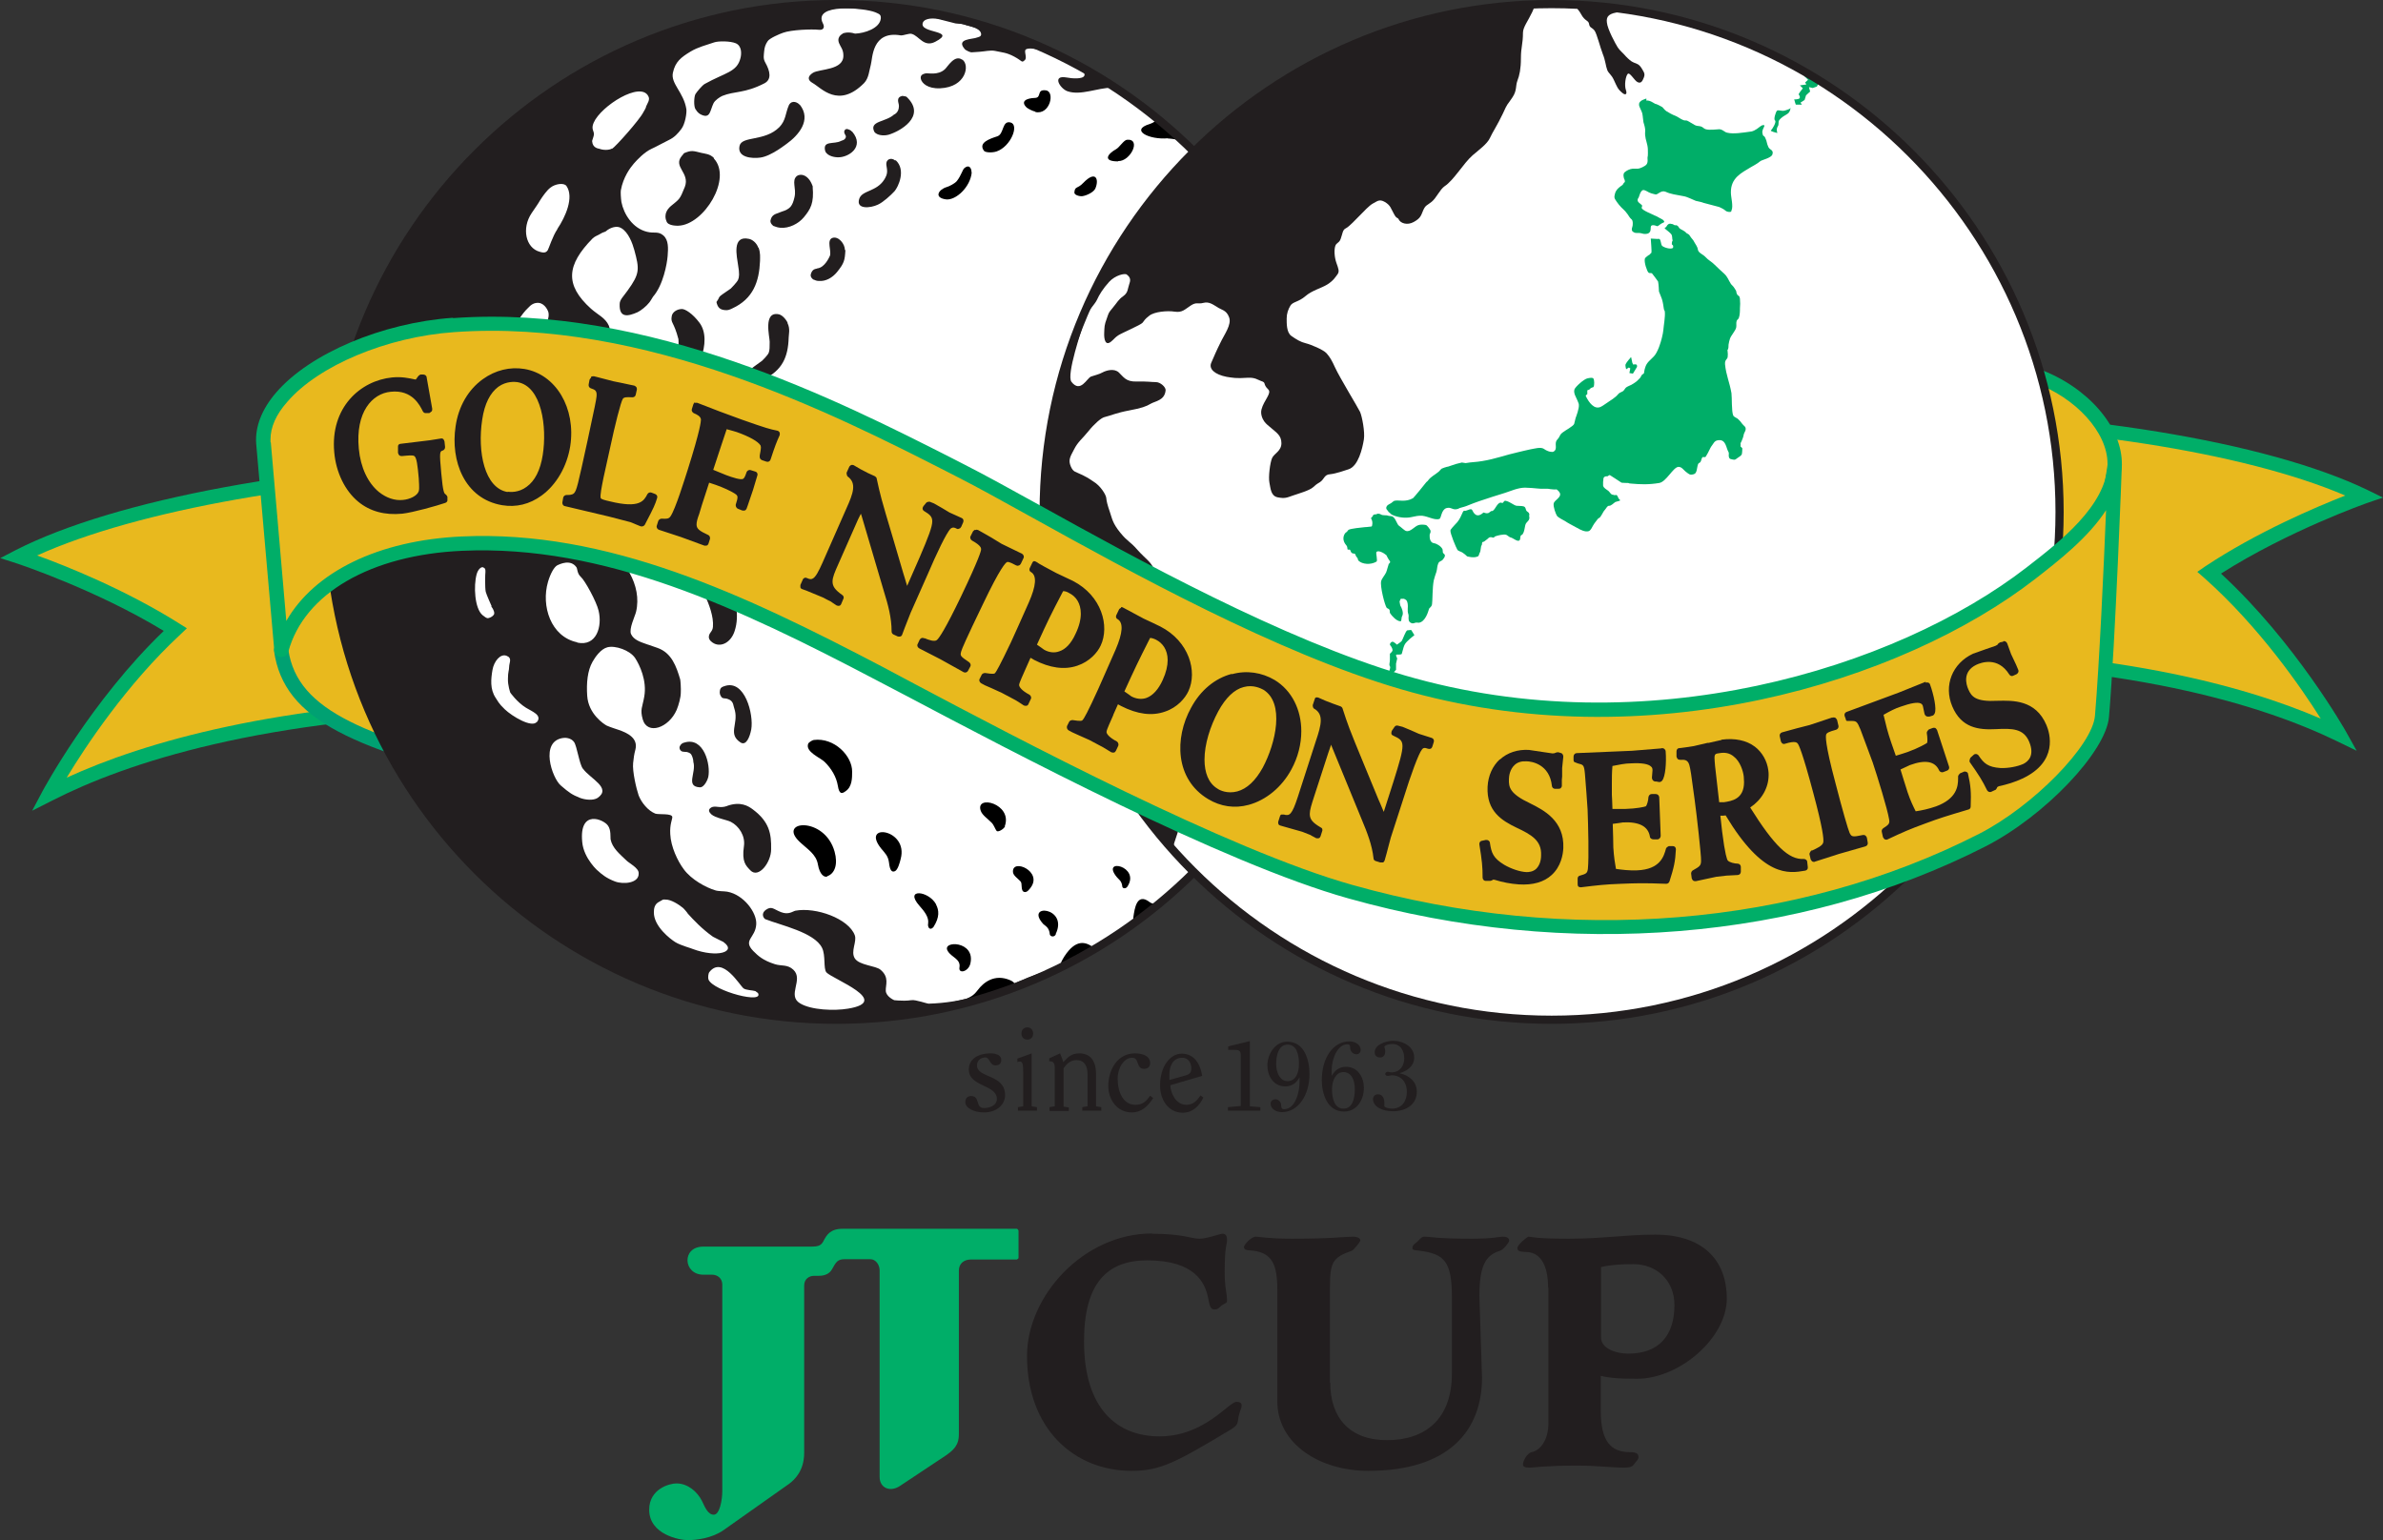 <?xml version="1.0" encoding="UTF-8"?>
<svg id="_レイヤー_2" data-name="レイヤー 2" xmlns="http://www.w3.org/2000/svg" xmlns:xlink="http://www.w3.org/1999/xlink" viewBox="0 0 81.49 52.69">
  <rect x="0" y="0" width="81.49" height="52.69" fill="#333333" stroke="none"/>
  <defs>
    <style>
      .cls-1 {
        clip-path: url(#clippath);
      }

      .cls-2 {
        fill: none;
      }

      .cls-2, .cls-3, .cls-4, .cls-5, .cls-6, .cls-7, .cls-8 {
        stroke-width: 0px;
      }

      .cls-3 {
        fill: #00a172;
      }

      .cls-9 {
        clip-path: url(#clippath-1);
      }

      .cls-10 {
        clip-path: url(#clippath-2);
      }

      .cls-4 {
        fill: #000;
      }

      .cls-5 {
        fill: #00ae68;
      }

      .cls-6 {
        fill: #221e1f;
      }

      .cls-7 {
        fill: #e8b91e;
      }

      .cls-8 {
        fill: #fff;
      }
    </style>
    <clipPath id="clippath">
      <circle class="cls-2" cx="28.6" cy="17.51" r="17.37" transform="translate(-4.51 12.16) rotate(-22.3)"/>
    </clipPath>
    <clipPath id="clippath-1">
      <circle class="cls-2" cx="53.06" cy="17.51" r="17.37" transform="translate(31.79 69.18) rotate(-85.89)"/>
    </clipPath>
    <clipPath id="clippath-2">
      <circle class="cls-2" cx="53.06" cy="17.51" r="17.37" transform="translate(31.79 69.18) rotate(-85.89)"/>
    </clipPath>
  </defs>
  <g id="txt">
    <g>
      <path class="cls-7" d="M5.99,21.53c-2.45-1.55-5.36-2.5-5.36-2.5,3.06-1.56,9.38-2.92,16.7-3.08l-.34,8.16c-7.32.16-12.27,1.49-15.33,3.05,0,0,1.7-3.21,4.32-5.63Z"/>
      <path class="cls-5" d="M17.34,15.71c-6.81.15-13.41,1.37-16.81,3.11l-.52.27.56.18s2.7.89,5.03,2.31c-2.49,2.39-4.12,5.44-4.14,5.47l-.36.68.69-.35c2.51-1.28,7.19-2.85,15.22-3.02h.23s.36-8.65.36-8.65h-.26ZM17.09,16.2c-.02.48-.3,7.26-.32,7.67-7.29.19-11.83,1.51-14.49,2.73.64-1.06,2.04-3.18,3.88-4.89l.23-.22-.27-.17c-1.81-1.14-3.87-1.97-4.85-2.32,3.42-1.55,9.5-2.63,15.81-2.8Z"/>
      <path class="cls-7" d="M19.42,20.35c-1.15-.16-3.03-.83-5.67-2.14-.93-.46-2.61-1.83-2.61-1.83l-1.51,5.85c.31,2.25,2.57,3.18,8.16,4.54"/>
      <path class="cls-3" d="M10.89,16.32l-1.52,5.89v.05c.34,2.41,2.74,3.38,8.35,4.74.13.03.26-.05.3-.18,0-.02,0-.04,0-.06,0-.11-.07-.21-.19-.24-5.35-1.3-7.65-2.19-7.97-4.29.03-.1,1.24-4.8,1.4-5.43.53.42,1.65,1.27,2.36,1.62,2.48,1.23,4.46,1.98,5.75,2.16.13.02.26-.07.28-.21.02-.13-.07-.26-.21-.28-.86-.12-2.53-.59-5.6-2.11-.89-.44-2.55-1.79-2.57-1.8l-.3-.24-.1.37Z"/>
      <path class="cls-7" d="M75.55,19.57c2.42-1.61,5.3-2.61,5.3-2.61-3.09-1.5-9.44-2.72-16.77-2.73l.51,8.15c7.33,0,12.3,1.23,15.39,2.72,0,0-1.77-3.17-4.44-5.54Z"/>
      <path class="cls-5" d="M63.84,14.26l.53,8.38h.23c8.04,0,12.75,1.47,15.29,2.7l.7.34-.38-.68s-1.72-3.04-4.26-5.38c2.31-1.47,4.96-2.4,4.98-2.41l.56-.19-.53-.26c-3.44-1.66-10.06-2.74-16.87-2.75h-.26s.02.26.02.26ZM64.34,14.49c6.31.03,12.41.98,15.86,2.46-.97.38-3.01,1.24-4.8,2.43l-.26.18.24.21c1.88,1.67,3.32,3.76,3.98,4.81-2.69-1.16-7.25-2.38-14.54-2.42-.03-.41-.45-7.18-.48-7.66Z"/>
      <path class="cls-7" d="M59.35,13.27c5.06-1.24,8.44-1.09,10.29-.43,1.48.53,2.71,1.81,2.68,3.05,0,.28-.99,5.17-.99,5.17,0,0-1.31-.58-2.24-.77-1.91-.4-3.52-.8-7.1.09"/>
      <path class="cls-5" d="M59.29,13.03c-.13.03-.21.16-.18.3.03.13.16.21.3.18,4.29-1.06,7.99-1.21,10.14-.43,1.44.52,2.52,1.71,2.52,2.78,0,.01,0,.02,0,.04-.01.22-.54,2.91-.93,4.83-.44-.18-1.32-.53-2.01-.67l-.19-.04c-1.8-.38-3.51-.74-7.02.13-.13.03-.21.16-.18.3.03.13.16.21.3.18,3.41-.84,4.98-.51,6.8-.13l.19.04c.89.19,2.18.75,2.19.76l.28.12.06-.3c.17-.82.99-4.93,1-5.21.03-1.3-1.17-2.68-2.84-3.29-1.32-.48-4.43-1.06-10.43.42Z"/>
      <circle class="cls-8" cx="28.6" cy="17.51" r="17.37" transform="translate(-4.51 12.16) rotate(-22.3)"/>
      <circle class="cls-2" cx="28.6" cy="17.51" r="17.37" transform="translate(-4.51 12.16) rotate(-22.3)"/>
      <path class="cls-5" d="M34.77,43.08s.06-.02.06-.06v-.93s-.03-.06-.06-.06h-5.96c-.42,0-.54.22-.63.38-.09.19-.17.23-.46.23h-3.67c-.75,0-.69.96,0,.96h.3c.18,0,.35.12.35.34v7.05c0,.32-.09.82-.29.82s-.3-.25-.41-.48c-.16-.31-.48-.59-.87-.59-.24,0-.93.19-.93.9,0,.85,1.04,1.04,1.32,1.04s.82-.06,1.22-.34l2.25-1.59c.17-.13.51-.43.51-1.06v-5.72c0-.23.18-.33.33-.33h.15c.13,0,.37-.02.48-.24.13-.23.18-.33.43-.33h.87c.2,0,.32.21.32.38v7.07c0,.38.37.54.72.29l1.55-1.03c.43-.29.44-.52.44-.77v-5.55c0-.23.16-.38.42-.38h1.58Z"/>
      <g>
        <path class="cls-6" d="M39.39,42.2c1.07,0,1.34.17,1.63.17.25,0,.7-.17.78-.17.09,0,.16.04.16.21,0,.19-.08.17-.08,1.1,0,.56.08.71.08.99,0,.07-.09.09-.18.15-.09.07-.12.14-.25.14s-.16-.1-.22-.41c-.1-.49-.44-1.27-2.08-1.27-1.38,0-2.16.79-2.16,2.77,0,2.33,1.15,3.25,2.58,3.25,1.54,0,2.37-1.18,2.63-1.18.12,0,.18.04.18.12,0,.1-.05.15-.1.36-.05.23.01.29-.26.46-1.87,1.12-2.41,1.42-3.4,1.42-1.97,0-3.58-1.44-3.58-3.93,0-2.05,1.93-4.19,4.28-4.19Z"/>
        <path class="cls-6" d="M45.49,47.3c0,1.18.65,1.96,1.94,1.96s2.22-.7,2.22-2.28v-2.6c0-1.23-.25-1.49-1.11-1.6-.17-.02-.24-.02-.24-.09,0-.1.07-.14.17-.22.1-.1.14-.17.25-.17.19,0,.4.07,1.6.07.75,0,.95-.07,1.06-.07.1,0,.23.02.23.14,0,.05-.2.31-.31.34-.44.14-.71.41-.71,1.55l.09,2.79c0,1.81-1.13,3.19-3.89,3.19-1.66,0-3.11-.92-3.11-2.38v-3.82c0-.85-.18-1.25-.82-1.33-.24-.02-.32-.02-.32-.13,0-.07.24-.35.41-.35.11,0,.41.07,1.24.07,1.38,0,1.79-.07,2.07-.07.19,0,.26.07.26.13,0,.04-.23.33-.29.35-.66.23-.75.4-.75,1.25v3.26Z"/>
        <path class="cls-6" d="M52.94,44.05c0-.85-.31-1.18-.67-1.22-.23-.02-.38,0-.38-.14,0-.12.34-.39.38-.39.1,0,.19.07,1.37.07s1.95-.14,2.96-.14c1.61,0,2.45.85,2.45,2.19s-1.61,2.74-3.07,2.74c-.57,0-.91-.02-1.24-.1v1.19c0,1.06.35,1.42,1,1.42.24,0,.29.07.29.17s-.08.13-.14.23c-.06.08-.1.13-.36.13-.41,0-.91-.07-1.6-.07-1.08,0-1.49.07-1.62.07-.18,0-.23-.04-.23-.11,0-.11.13-.38.3-.42.29-.06.57-.41.57-.99v-4.64ZM54.75,45.75c0,.36.48.55.93.55,1.08,0,1.58-.65,1.58-1.66,0-.87-.64-1.4-1.4-1.4-.43,0-.77.02-1.11.1v2.41Z"/>
      </g>
      <g>
        <path class="cls-6" d="M33.64,38.05c-.33,0-.63-.15-.63-.35,0-.14.08-.21.2-.21.32,0,.13.41.44.41.23,0,.44-.11.44-.31,0-.5-.96-.41-.96-1.01,0-.33.28-.55.75-.55.24,0,.36.1.36.22,0,.14-.08.19-.2.19-.2,0-.19-.27-.34-.27-.17,0-.29.11-.29.27,0,.45.96.29.96,1.02,0,.31-.27.59-.72.59Z"/>
        <path class="cls-6" d="M34.81,37.99v-.12l.18-.03v-1.18c0-.27-.03-.35-.11-.35-.03,0-.05,0-.09.02v-.12l.49-.18c0,.08,0,.16,0,.24v1.57l.18.03v.12h-.65ZM35.33,35.35c0,.12-.07.21-.2.21s-.2-.1-.2-.21.07-.21.2-.21.2.1.2.21Z"/>
        <path class="cls-6" d="M35.89,37.99v-.12l.18-.03v-1.29c0-.21-.06-.25-.19-.25v-.1l.37-.17c.04.1.09.21.11.3.16-.16.26-.3.55-.3.34,0,.57.21.57.71v1.1l.18.03v.12h-.65v-.12l.18-.03v-1.09c0-.29-.11-.49-.38-.49-.19,0-.32.11-.44.28v1.31l.18.03v.12h-.65Z"/>
        <path class="cls-6" d="M39.44,37.55c-.17.27-.39.5-.74.5-.5,0-.8-.44-.8-.9,0-.57.32-1.12.91-1.12.29,0,.52.1.52.33,0,.13-.08.2-.21.2-.14,0-.18-.1-.21-.19-.04-.09-.05-.19-.2-.19-.27,0-.49.34-.49.71,0,.49.2.9.61.9.25,0,.37-.13.5-.31l.11.08Z"/>
        <path class="cls-6" d="M40.02,37.12c.01.27.19.67.55.67.22,0,.36-.13.48-.32l.1.07c-.13.28-.36.52-.7.52-.52,0-.78-.47-.78-.93,0-.66.35-1.09.74-1.09.44,0,.64.37.7.76l-1.09.32ZM40.53,36.79c.13-.04.21-.08.21-.25,0-.15-.08-.36-.31-.36-.34,0-.44.32-.44.56,0,.12,0,.16,0,.2l.53-.15Z"/>
        <path class="cls-6" d="M41.99,37.99v-.12l.44-.04v-1.7c0-.17-.02-.22-.22-.22-.07,0-.14,0-.21,0v-.12l.74-.18v2.23l.36.03v.12h-1.11Z"/>
        <path class="cls-6" d="M44.78,36.73c0,.75-.4,1.31-.94,1.31-.23,0-.39-.13-.39-.29,0-.1.09-.15.17-.15.1,0,.19.1.19.2,0,.11.04.14.1.14.39,0,.53-.59.53-.93,0-.05,0-.09,0-.16h0c-.1.18-.25.31-.49.31-.41,0-.61-.37-.61-.72s.24-.81.68-.81c.58,0,.76.61.76,1.12ZM43.64,36.39c0,.3.13.59.39.59s.39-.25.39-.59c0-.32-.08-.66-.39-.66s-.39.38-.39.66Z"/>
        <path class="cls-6" d="M45.2,36.95c0-.78.4-1.33.94-1.33.23,0,.39.13.39.29,0,.1-.07.15-.14.15-.13,0-.22-.1-.22-.24,0-.07-.02-.1-.1-.1-.31,0-.53.46-.53.88,0,.07,0,.14,0,.2h0c.1-.18.25-.31.49-.31.41,0,.61.37.61.72,0,.41-.24.81-.68.81-.58,0-.76-.62-.76-1.09ZM46.33,37.26c0-.34-.13-.59-.39-.59s-.39.29-.39.59.08.66.39.66.39-.34.39-.66Z"/>
        <path class="cls-6" d="M46.95,37.61c0-.08.04-.18.18-.18.16,0,.21.17.21.28,0,.04,0,.08,0,.12,0,.05.14.09.26.09.37,0,.51-.3.51-.57,0-.34-.2-.57-.52-.57-.03,0-.08.02-.14.02-.04,0-.08-.02-.08-.07,0-.04.05-.07.08-.07.06,0,.07.02.13.02.29,0,.44-.22.44-.48,0-.24-.11-.49-.41-.49-.1,0-.2.02-.27.08.01.06.03.11.03.18,0,.08-.04.2-.17.2-.12,0-.19-.06-.19-.18,0-.27.41-.39.62-.39.37,0,.73.21.73.57,0,.3-.24.46-.5.54h0c.33.07.59.29.59.63,0,.42-.34.67-.82.67-.34,0-.68-.14-.68-.43Z"/>
      </g>
      <g class="cls-1">
        <g>
          <path class="cls-6" d="M24.69,19.57l.23.32c.21.54.39,1.13.2,1.7-.12.37-.44.55-.7.42-.08-.04-.18-.12-.18-.22,0-.15.13-.18.14-.35.03-.35-.14-.78-.26-1.05-.1-.22-1.27-1.19-.18-1.19.32,0,.56.18.75.37Z"/>
          <path class="cls-6" d="M24.88,27.56c.44-.15.7,0,.87.13.56.42.63.83.62,1.36,0,.45-.43,1.01-.71.72-.15-.16-.3-.28-.22-.83.05-.34-.16-.68-.45-.83-.14-.07-.53-.13-.67-.26-.06-.06-.13-.15,0-.23.14-.08.29.04.54-.05Z"/>
          <path class="cls-6" d="M23.15,16.38c.1.1.25.35.25.35.14.54.3.78.27,1.27,0,.1,0,.14-.02.24l-.04.15c-.18.24-.27.5-.6.69-.14.08-.27.15-.44.17,0,0-.6-.05-.34-.47.12-.2.27-.36.34-.58.01-.04-.13-.78-.15-.84,0,0-.04-.15-.06-.19-.04-.14-.12-.17-.23-.3-.31-.37.07-.71.47-.73.23-.01.45.14.55.24Z"/>
          <path class="cls-6" d="M25.4,14.16c.43.3-.11,2.39-.86,2.16-.08-.03-.18-.12-.19-.2-.08-.45.52-.57.74-1.03.12-.25,0-.47-.01-.59,0-.05.01-.13.01-.17,0-.05.06-.14.13-.2.03-.02.14,0,.17.03Z"/>
          <path class="cls-6" d="M23.92,11.04c.47.62-.11,1.93-.66,1.98-.08,0-.29.02-.33-.2-.04-.22.25-.5.27-.78,0-.06.01-.37,0-.44-.16-.61-.27-.54-.23-.78.02-.15.19-.25.35-.25.11,0,.36.15.6.47Z"/>
          <path class="cls-6" d="M25.94,8.47c.07.18.05.34.05.46-.03.7-.23,1.29-.95,1.62,0,0-.11.06-.19.06-.24,0-.31-.1-.35-.28.18-.25-.05-.09.49-.46,0,0,.21-.21.25-.3.04-.09.05-.22,0-.5-.04-.29-.22-1.03.37-.9.11.02.26.13.32.3Z"/>
          <path class="cls-6" d="M26.93,11.05c.1.2.04.4.04.5-.02.65-.21,1.12-.87,1.43,0,0-.1.05-.17.05-.22,0-.4-.19-.35-.27.05-.08-.02-.07.48-.42,0,0,.2-.19.23-.28.03-.09.03-.19.03-.37,0-.17-.23-1.05.31-.94.1.02.22.13.3.28Z"/>
          <path class="cls-6" d="M24.41,5.42c.64.68-.34,2.27-1.21,2.3,0,0-.37.02-.41-.16,0,0-.14-.26.15-.51.3-.25.3-.21.48-.66.18-.48-.41-.68-.11-1.05,0,0,.08-.09.08-.1.26-.11.31-.08.6-.01.12.03.29.03.43.18Z"/>
          <path class="cls-6" d="M27.79,6.39c.05.56-.07.76-.3,1.04-.18.22-.51.39-.81.36-.12-.01-.18-.05-.23-.06,0,0-.15-.1-.09-.23,0,0,.02-.12.16-.18.02-.01.21-.08.21-.08.29-.09.37-.19.44-.5.07-.3-.11-.56.08-.72.12-.09.41-.06.55.38Z"/>
          <path class="cls-6" d="M28.91,8.55c-.02.36-.04.45-.29.76-.15.18-.37.32-.62.3-.1,0-.14-.04-.19-.05,0,0-.12-.08-.08-.19,0,0,.03-.14.15-.17.02,0,.07-.02.07-.02.26-.03.41-.39.43-.43.06-.17-.12-.53.08-.61.21-.08.44.21.43.41Z"/>
          <path class="cls-6" d="M27.35,3.58c.42.53-.06,1.06-.45,1.34-.01,0-.52.42-.9.47-.28.04-.8,0-.71-.4.08-.35.86-.14,1.36-.64.23-.24.2-.46.33-.76.11-.19.31-.08.37,0Z"/>
          <path class="cls-6" d="M30.63,5.48c.36.33.09.91-.04,1.06-.13.14-.39.38-.57.46-.25.12-.75.17-.64-.19.09-.31.59-.24.86-.67.13-.21.1-.3.07-.5-.02-.21.18-.26.3-.15Z"/>
          <path class="cls-6" d="M31.02,3.33c.67.66-.26,1.17-.64,1.28-.06.02-.36.06-.48-.1-.19-.38.39-.33.67-.59,0,0,.17-.06.17-.29,0-.08-.03-.12-.03-.2,0-.14.16-.15.16-.15.04.02.11,0,.15.05Z"/>
          <path class="cls-6" d="M23.4,25.4c.67-.21.91.76.82,1.18-.01.06-.13.36-.29.35-.5-.03-.11-.5-.22-.87,0,0,0-.08-.03-.16-.03-.07-.03-.14-.2-.18-.03,0-.05,0-.13-.01-.08-.01-.14-.11-.1-.19.04-.08.1-.11.15-.12Z"/>
          <path class="cls-6" d="M24.77,23.47c.7-.25,1.01.97.92,1.48-.05.26-.17.56-.36.45-.45-.29-.08-.63-.2-1.1l-.04-.14c-.02-.1-.05-.2-.2-.25-.1-.04-.17,0-.22-.07-.05-.07-.07-.13-.05-.23.02-.1.09-.12.15-.14Z"/>
          <path class="cls-6" d="M29.14,4.5c.45.53-.14.9-.5.88-.05,0-.34-.02-.42-.21-.1-.38.3-.22.54-.35l.08-.03c.08-.04.1-.11.08-.15-.02-.04-.06-.09-.05-.15.02-.07.07-.09.13-.07.06.02.1.04.13.08Z"/>
          <path class="cls-6" d="M32.91,2.04c.26.18.13.94-.76.98-.43.02-.63-.18-.66-.32-.03-.14.08-.17.16-.19.08-.02.42.08.66-.14.1-.09.33-.51.59-.33Z"/>
          <path class="cls-6" d="M38.39,3.08c-.13-.04-.23-.08-.36-.08-.5,0-1.07.28-1.53.12-.25-.09-.54-.56-.03-.47.2.04.56.06.61-.06s-.14-.24-.15-.25c0,0-.12-.08-.13-.08-.23-.2-.62-.33-.62-.34-.1-.04-.85-.34-1.08-.24-.12.05.05.29-.06.38-.11.1-.07.03-.35-.12-.28-.15-.4-.14-.67-.2-.15-.03-.35.02-.51.03-.07,0-.2.02-.29.02-.05,0-.19-.07-.22-.1-.34-.38.28-.34.42-.41.02-.01.15-.02.13-.13-.04-.22-.51-.27-.56-.31-.04-.03-.31-.03-.32-.04,0,0-.31-.08-.51-.13-.21-.06-.53-.06-.6.1-.16.39,1.21.25.42.66-.39.2-.55-.2-.8-.27-.09-.03-.28.06-.38.05-.99-.17-.96.79-1.02,1-.06.22-.07.46-.23.63-.88.89-1.47.16-1.76,0-.18-.1-.18-.23.01-.35.23-.14,1.06-.08,1.04-.6,0-.2-.1-.29-.15-.42-.09-.24.15-.32.14-.33,0,0,.16-.07.41.01.32-.01.85-.18.88-.52.01-.14-.06-.15-.19-.21-.36-.15-2.15-.32-1.79.38.07.13.02.23-.12.22-.27-.03-.97,0-1.24.1-.12.04-.47.19-.53.29-.07.1-.11.21-.12.35-.01.14-.04.24.04.38.17.3.22.58-.03.71-.68.35-1.02.26-1.44.43-.09.04-.25.15-.3.25-.12.25-.11.51-.38.41-.1-.04-.16-.08-.24-.21-.06-.1-.05-.41,0-.51.05-.08.23-.3.32-.35.7-.39,1.1-.4,1.22-.88.04-.15.05-.42-.16-.51-.19-.08-.6-.08-.74-.03-.26.09-.55.16-.8.31-.33.2-.53.35-.61.73-.08.37.37.67.46,1.24.02.13-.04.51-.17.68-.12.16-.24.29-.43.38-.07.03-.47.25-.59.3-.24.11-.49.37-.61.51-.12.14-.36.46-.44.91-.01.07,0,.26.02.4.08.41.38.9.88,1.02.24.06.37-.03.55.12.19.16.17.45.15.71-.02.26-.15.99-.5,1.39,0,0-.12.2-.13.2-.09.12-.29.28-.4.33-.32.14-.63.21-.61-.28,0-.15.13-.26.27-.46.42-.58.41-.73.23-1.39-.06-.22-.2-.61-.45-.75-.16-.1-.4,0-.52.11-.02.02-.11.04-.14.06-.18.11-.21.09-.32.19-.88.9-.96,1.58-.05,2.4.25.22.49.31.61.58.17.39-.49.72-.04,1.46,0,0,.05.07.05.07.4.48,1.21.8,1.36,1.47.07.34-.06.54-.14.85-.04.15-.08.34-.15.48-.03.08-.12.2-.22.34-.18.24-.44.53-.57.6-.13.08-.29.17-.29.17,0,0-.27.14-.38.31-.07.12-.11,1.21-.1,1.39,0,.04.01.11.02.14.03.11.12.16.25.24.72.41,1.36,1.35,1.14,2.27-.04.16-.25.58-.17.76.09.19.29.26.55.35.12.04-.14-.05.35.12.49.17.65.64.78,1.08.01.04.03.31.02.46,0,.15-.07.41-.14.58-.27.62-1,.87-1.16.33-.1-.35-.01-.42.05-.78.1-.55-.16-1.09-.31-1.32-.18-.27-.68-.44-.95-.37-.23.06-.42.34-.51.5-.17.3-.21.72-.18,1.16.04.62.57.97.67,1.02.11.05.36.13.39.14.33.11.68.29.59.67-.05.19-.06.29-.08.47-.03.28.11.88.19,1.11.1.25.32.52.57.62.12.04.58-.02.58.12,0,.08-.09.25-.07.58.02.43.25.92.46,1.2.26.36.77.63,1.07.72.11.04.31.03.42.05.56.1,1.02.72.99,1.12-.03.47-.47.53-.1.91.17.17.33.32.74.45.22.07.43,0,.63.19.36.34-.23.88.23,1.15.38.23,1.17.26,1.64.18,1.52-.25-.53-1.01-.74-1.24-.11-.13-.02-.58-.15-.84-.26-.53-1.41-.77-1.94-.98-.03-.01-.18-.17.02-.32.2-.14.26-.02.52.08.26.1.4-.03.49-.05.7-.13,1.82.27,2.03.84.08.22-.15.55,0,.79.15.24.72.25.88.39.31.26.17.52.18.72.01.2.28.32.31.33-.11-.03.24.04.57-.01.15-.02.52.12.59.12,1.12-.03,2.22-.37,3.41-.9.18-.08.91-.31.91-.31.2-.08,1.02-.49,1.33-.77l.12-.06s.26-.12.28-.12c.46-.36,1.04-.74,1.07-.75,0,0,.97-.86,1-.77.21-.24.98-.91.96-.92-.04-.01.07-.08.12-.05.41-.59,1.22-1.52,1.75-2.23.03-.04.22-.15.22-.16,0-.01,0-.16.01-.2.11-.2.37-.41.44-.54.34-.68.71-1.4.99-2.03.04-.09.17-.18.19-.21,0,0-.05-.11-.05-.12.02-.19.21-.36.29-.54.07-.18.04-.34.1-.49.07-.16.22-.35.25-.44.05-.15.04-.57.11-.79.09-.33.23-.49.29-.7,0,0-.04-.22-.02-.29.25-.91.34-1.63.42-2.56,0-.03-.08-.17-.08-.21.02-.35.13-.84.03-1.11,0,0,.08-.05.07-.05.17,2.78-.64,5.8-1.73,8.2-.23.51-.6,1.16-.87,1.57,0,0-.08-.03-.09-.01-.41.78-1,1.65-1.69,2.37-.05.05-.23.21-.25.18-.04.06-.05.24-.18.17-.75.86-1.19,1.42-2.29,2.14-.26.17-.86.91-1.18.83-.44.52-3.11,1.7-3.51,1.62.04.1-1.17.33-1.38.39-.51.14-6.86,1.2-6.86,1.2.05.07-4.91-1.3-8.22-3.49-.94-.62-3.39-3.49-3.62-3.78-1.99-2.53-3.68-6-2.92-13.25.11-1.02.86-3.46.94-3.68.49-1.3,1.14-2.56,2-3.88.73-1.12,2.66-4.64,9.12-6.76.78-.26,1.69-.41,2.27-.56,2.58-.67,5.93-.06,7,.21,2.07.53,3.91,1.37,5.84,2.59ZM21.84,29.86c0-.17-.33-.34-.41-.42-.24-.23-.49-.43-.55-.73-.01-.07.02-.32-.09-.47-.14-.21-.99-.58-.88.56.05.58.58,1.03.52.97.15.14.31.27.6.38.29.11.83.06.81-.28ZM18.36,24.7c.19-.24-.16-.36-.37-.49-.31-.19-.54-.52-.54-.52,0,0-.09-.25-.08-.48,0-.23.04-.28.04-.39,0-.16.12-.31-.09-.39-.21-.08-.43.19-.48.49-.05.3-.09.65.11.95.07.1.09.18.31.39.25.24.93.65,1.1.43ZM19.93,26.29c-.12-.16-.2-.77-.3-.91-.1-.14-.29-.15-.36-.14-.83.1-.39,1.38-.09,1.63.29.25.38.31.65.42.18.07.46.1.61,0,.48-.34-.25-.65-.5-.99ZM25.91,33.96l-.08-.06c-.1-.03-.31-.03-.4-.09-.12-.08-.73-1.15-1.18-.55-.02.03-.05.16-.02.25.17.39,1.95.86,1.68.44ZM24.74,32.22s-.29-.14-.36-.18c-.37-.26-.67-.58-.86-.79.01,0-.13-.17-.17-.2-.16-.13-.41-.28-.58-.28-.14,0-.05-.02-.22.07-.17.08-.19.24-.19.36-.01.48.56.92.74,1.03.18.11.59.22.59.23.83.31,1.51.1,1.06-.23ZM16.81,20.73s-.18-.4-.2-.49c-.03-.15-.02-.6-.01-.68,0-.08,0-.12-.07-.15-.06-.04-.18.05-.23.23-.11.4-.07,1.17.2,1.4.16.13.18.11.24.09s.12-.06.15-.11c.03-.05,0-.16-.09-.28ZM19.74,21.98c.66.14.86-.55.73-1.09-.07-.31-.47-1.04-.61-1.16-.13-.12-.11-.28-.15-.33-.2-.28-.56-.11-.66-.06-.1.06-.22.26-.31.56-.24.82.09,1.88,1,2.07ZM17.86,18.62c.48.46,1.25.42,1-.45-.07-.24-.18-.25-.19-.47-.02-.52.18-1.06-.02-1.23-.19-.17-.28-.16-.42-.11-.2.07-.48.49-.56.69-.08.18-.15.66-.09,1.01.06.34.3.58.28.57ZM17.28,15.5c-.06-.3-.3-.57-.3-.95,0-.31.38-.81.18-.85-.65-.12-.83,1.36-.64,1.69.18.32.22.35.35.42.14.08.23.14.39.09.07-.12.06-.21.02-.39ZM19.47,15.76c.21.11.69.47.88.4.66-.24.44-2.44.11-2.79-.49-.52-1.37.74-1.47,1.21-.07.3.08.74.13.84.06.1.14.24.35.35ZM18.52,11.49c.04-.26.27-.49.24-.77,0-.07-.12-.34-.34-.36-.16-.01-.26.06-.37.18-.19.18-.47.58-.62,1.04-.02.05-.03.29-.02.34.04.33.53.8.71.92.75.49.36-1.09.4-1.34ZM19.06,7.83c.27-.4.58-1.08.31-1.47-.09-.12-.39-.07-.55.06-.12.09-.26.29-.35.43-.08.14-.17.26-.29.44-.35.52-.2,1.19.27,1.32.08.02.2.07.28-.05.03-.04.17-.49.33-.72ZM20.93,5.09c.12-.07.94-.99,1.07-1.25,0,0,.11-.18.09-.19.05-.12.15-.24.08-.36-.26-.52-1.62.33-1.87.91-.09.21.01.28.01.38,0,.1-.07.22-.06.26.02.23.22.24.25.25.13.05.33.05.43-.01Z"/>
        </g>
        <g>
          <path class="cls-4" d="M35.41,3.82c-.1-.02-.25-.1-.3-.14-.23-.22,0-.32.27-.33.26,0,.05-.3.38-.26.33.03.15.86-.36.74Z"/>
          <path class="cls-4" d="M34.08,5.18c-.15.05-.38.04-.43-.02-.21-.28.19-.41.46-.5.23-.08.15-.55.45-.47.3.08.01.82-.48.99Z"/>
          <path class="cls-4" d="M39.94,4.73c-.64.06-1.32-.28-.62-.49.15-.05.23-.12.28-.25.36.26.49.5.8.8.02.02-.36-.06-.46-.05Z"/>
          <path class="cls-4" d="M33.23,5.89c-.04.5-.54.97-.88.93-.43-.06-.25-.34.02-.42.08-.02.3-.13.36-.22.14-.18.19-.39.25-.43.18-.15.25.04.24.14Z"/>
          <path class="cls-4" d="M38.23,5.52c-.54,0-.35-.26-.06-.42.11-.06.26-.31.37-.32.5-.04.12.74-.3.73Z"/>
          <path class="cls-4" d="M37.01,6.71c-.1.01-.28-.04-.27-.13.02-.22.1-.11.3-.32.43-.45.55-.13.42.18-.05.13-.3.25-.45.27Z"/>
          <path class="cls-4" d="M27.83,25.31c.7-.09,1.32.55,1.31,1.09,0,.21,0,.51-.22.66-.12.09-.22.13-.27-.19-.05-.3-.22-.58-.44-.8-.14-.15-.69-.35-.57-.64.02-.04.15-.12.19-.12Z"/>
          <path class="cls-4" d="M34.37,28.26c-.03.09-.24.22-.29.16-.05-.06-.09-.2-.17-.28-.15-.15-.31-.25-.37-.4-.21-.58,1.1-.25.82.52Z"/>
          <path class="cls-4" d="M30.8,29.38c-.03.13-.1.38-.2.42-.1.04-.17-.02-.2-.3-.03-.23-.14-.32-.27-.48-.71-.89.95-.67.67.36Z"/>
          <path class="cls-4" d="M35.23,30.38c-.04.05-.11.15-.2.13-.14-.03-.06-.29-.13-.36-.1-.11-.25-.2-.26-.32-.04-.49,1.05-.02.59.55Z"/>
          <path class="cls-4" d="M28.29,29.98c-.1.04-.26-.06-.32-.41-.06-.36-.37-.53-.63-.78-.77-.73.86-.88,1.2.34.12.43.01.75-.25.84Z"/>
          <path class="cls-4" d="M39.07,31.42c-.11.08-.35.19-.31-.07.04-.26.11-.84.56-.49.07.05.08.03.17.07-.13.12-.27.38-.42.48Z"/>
          <path class="cls-4" d="M36.11,31.95c-.06.13-.2.08-.21.01-.02-.23-.14-.28-.22-.35-.66-.72.87-.59.42.34Z"/>
          <path class="cls-4" d="M38.55,30.33c-.06.08-.16.06-.17,0-.02-.21-.13-.25-.19-.33-.56-.68.83-.37.36.33Z"/>
          <path class="cls-4" d="M32.01,30.94c.1.19.13.43-.09.77-.11.13-.21.02-.18-.13.03-.21-.14-.42-.3-.6-.53-.6.31-.52.57-.05Z"/>
          <path class="cls-4" d="M36.62,32.85c-.08.07-.59.45-.22-.14.38-.58.71-.52,1.01-.29.02.02-.49.28-.63.36-.06.03-.13.04-.16.07Z"/>
          <path class="cls-4" d="M32.81,33.09c.05-.29-.27-.34-.4-.56-.23-.37.97-.36.77.44-.07.27-.41.35-.37.12Z"/>
          <path class="cls-4" d="M33.04,34.18c.12-.09.22-.08.4-.32.18-.24.56-.57,1.11-.33.18.08.21.19.03.27-.14.06-.25.06-.39.11-.22.08-1.35.44-1.15.28Z"/>
        </g>
      </g>
      <path class="cls-6" d="M11.09,17.51c0,9.66,7.86,17.51,17.51,17.51s17.51-7.86,17.51-17.51S38.26,0,28.6,0,11.09,7.86,11.09,17.51ZM11.37,17.51C11.37,8.01,19.1.28,28.6.28s17.23,7.73,17.23,17.23-7.73,17.23-17.23,17.23-17.23-7.73-17.23-17.23Z"/>
      <circle class="cls-8" cx="53.06" cy="17.51" r="17.37" transform="translate(31.79 69.18) rotate(-85.89)"/>
      <g class="cls-9">
        <g>
          <path class="cls-5" d="M48.37,21.73l-.11-.18s-.07,0-.13.01c-.06,0-.16.32-.2.37-.04.04-.16.12-.16.12,0,0-.11-.11-.16-.1-.05.01-.1.08-.07.12.03.03.08.11.08.17,0,.05-.09.12-.09.12,0,0,0,.12,0,.21,0,.1-.04.16,0,.22.04.06-.06.21-.03.25.03.04,0,.17.07.15.07-.02.07-.17.07-.17l.1-.11s0-.16,0-.21c.01-.04.04-.18.04-.18,0,0-.08-.14-.01-.13.07,0,.12,0,.15-.01.03,0,.05-.21.12-.34.06-.11.32-.31.32-.31Z"/>
          <path class="cls-5" d="M61.24,3.7s-.18.1-.29.09c-.11-.01-.15-.03-.19,0-.03.04-.12.29-.06.33.06.05-.1.31-.14.34-.04.03.22.09.22.09,0,0-.05-.13.01-.22.06-.09,0-.15.06-.23.06-.08.18-.15.28-.21.1-.07.1-.21.1-.21Z"/>
          <path class="cls-5" d="M61.6,3.58h-.19s-.03-.09-.03-.09c0,0-.02-.09-.03-.09-.02,0,.15.01.19-.04.03-.05-.02-.11-.03-.13-.02-.01.14-.21.14-.21l-.1-.1.22-.03-.04-.07.1-.09-.12-.12.08-.04.26.11s.25-.08.26-.12c0-.03.03-.18.03-.18,0,0,.08-.06.14-.07.06,0,.14,0,.14,0v.07s.07.04.09.07c.02.03-.03.07-.06.07-.03,0-.17.05-.17.05,0,0-.06.08-.09.09-.03.01-.07.02-.1.04-.04.03-.16.26-.16.26l-.14.05-.13-.03.04.15-.14.13-.05.16-.14.09.05.07Z"/>
          <path class="cls-5" d="M55.77,12.22s-.16.18-.18.24c-.02.05.02.17.02.17l.09-.06.05.03-.03.16.12.02.14-.23s.01-.06-.02-.08c-.03-.02-.11,0-.11,0l-.03-.06-.04-.19Z"/>
          <path class="cls-5" d="M57.16,7.66c.05,0,.07.03.1.04.05.02.04-.02.1.02.05.03.04.07.1.11.04.02.15.08.18.11.05.07.1.04.15.13.06.1.11.12.16.23.02.04.1.14.11.23.01.12.18.17.26.26.11.12.2.15.32.27.06.06.26.25.32.3.12.11.14.21.23.35,0,.01.08.08.09.1.03.05.06.08.09.14.01.03,0,.06.04.13.03.05.07.01.09.14.01.1.01.25,0,.32,0,.1,0,.23-.04.34-.01.03-.06.06-.07.09-.03.08,0,.15-.02.24-.03.11-.17.26-.21.37-.03.09-.03.11-.05.21,0,.04,0,.15-.03.17-.02.01.02.12,0,.25-.01.09-.1.08-.09.25.04.39.15.59.22.99.02.15,0,.63.06.76.02.05.11.08.15.11.06.05.11.11.16.18.06.08.14.09.11.22,0,.01-.06.12-.06.14,0,.04-.06.21-.07.22,0,0-.05.11-.04.07,0,.06.01.06,0,.12l.06.06v.06c0-.07,0,.11-.02.16-.02.03-.11.1-.15.12-.05.03-.06.07-.15.05,0,0-.08-.02-.08-.02-.01,0-.08-.02-.06-.18,0-.07-.02-.05-.06-.17-.07-.23-.14-.32-.32-.29-.12.02-.14.11-.22.21-.03.04-.09.18-.12.23-.01.02-.06.1-.07.12-.03.04-.1-.01-.12.03-.03.05-.03.1-.06.15,0,.02-.06.03-.08.07-.05.13-.03.32-.15.35-.14.04-.16,0-.29-.1-.06-.05-.13-.16-.24-.15-.18.02-.41.51-.65.55-.36.06-.64.05-.97.02-.09,0-.06-.03-.14-.02-.09,0-.18-.01-.18-.01-.04-.03-.4-.26-.4-.26-.04,0-.06.04-.08.04-.02,0-.08,0-.1.02-.06.04-.03.09-.05.17,0,0,0,.1,0,.13.02.09.12.13.18.18.05.04.08.12.14.13.04,0,.05.03.13.01.03,0,.07.09.07.1,0,.03.07.06.06.09,0,.01-.14.04-.16.05-.05.03-.15.14-.22.13-.06,0-.1.1-.14.14-.07.07-.13.25-.2.28-.03,0-.09.1-.11.12-.04.05-.06.08-.09.13-.04.06-.05.11-.1.16l-.02.02-.04.02c-.12.03-.26-.04-.4-.12-.15-.08-.32-.17-.39-.22-.08-.05-.24-.12-.29-.19-.04-.07-.13-.3-.11-.42.02-.11.28-.21.21-.36-.03-.06-.07-.09-.12-.13.03.03-.2,0-.21,0-.11-.03-.3,0-.42-.02-.1-.01-.32-.03-.44-.03-.24,0-.5.12-.69.18-.32.1-.55.17-.87.28-.11.04-.26.09-.45.17l-.06.02c-.06.02-.08.02-.14.04-.02,0-.08.04-.1.04-.17.05-.21-.08-.38-.03-.18.06-.17.35-.24.37-.19.06-.44-.13-.67-.11-.1,0-.27.05-.36.06-.22.03-.47-.03-.6-.1-.01,0-.08-.08-.11-.09,0-.05-.15-.1-.03-.23.02-.02.09-.05.12-.07.02-.01.08-.07.11-.08.14-.04.38.06.64-.09.03-.02.42-.5.44-.53.02-.03.05-.04.07-.07.1-.14.23-.19.36-.3.03-.02.08-.09.11-.11.06-.03.11-.04.17-.06.02,0,.09-.02.11-.03.17-.06.23-.08.41-.12.02,0,.11.02.13.02.22-.04.35-.03.57-.07.44-.07.8-.21,1.21-.3.14-.03.32-.08.43-.1.13-.02.35-.09.46-.02.15.11.3.12.33.1.17-.09.01-.28.13-.41.12-.13.06-.15.19-.25.07-.06.36-.21.39-.29.01-.03.05-.19.05-.2.02-.06.13-.33.11-.47,0-.03-.05-.13-.06-.16-.03-.08-.13-.22-.09-.35.03-.09.33-.36.45-.38.1-.02.17-.03.2.01.03.05.04.22,0,.29l-.06.02c-.08.03-.03.06-.15.09,0,.03,0,.11,0,.11.02.03-.07.05-.05.09.1.21.29.48.52.36.05-.02.24-.16.29-.19.08-.05.15-.1.22-.16.05-.04.08-.1.14-.13.02-.01.07-.03.1-.05.05-.04.07-.1.11-.13.06-.04.12-.06.18-.09.2-.12.18-.12.3-.24.01-.02.03-.05.04-.07.01-.04.09-.07.09-.09,0-.04.03-.22.1-.32.07-.11.22-.21.29-.32.05-.07.12-.23.14-.3.05-.13.12-.4.13-.53.01-.15.07-.45.05-.64l-.03-.07c-.02-.12-.03-.22-.06-.32,0-.02-.08-.21-.11-.29,0-.01-.01-.25-.03-.34,0-.01-.17-.23-.2-.27-.03-.04-.1,0-.13-.04-.04-.03-.16-.35-.12-.48,0-.02.14-.13.16-.13,0,0,.05-.06.06-.06.02-.05-.02-.42-.02-.49.1,0,.21.02.28.01.07,0,.06.2.11.24.05.05.28.13.37.07.03-.13-.05-.08-.04-.15,0-.07.03-.11.03-.11-.03-.05,0-.14-.05-.21-.1-.12-.29-.21-.2-.23.05-.01.05-.12.16-.13Z"/>
          <path class="cls-5" d="M56.3,3.44c.12-.02.27.1.3.11.04,0,.21.09.24.11.03.02.07.09.14.14.04.03.24.14.31.16.08.03.19.12.28.15.05.02.09,0,.13.02.07.03.18.11.26.15.08.04.13.02.22.05.05.02.1.08.15.09.13.04.39,0,.47,0,.14.02.16.1.27.12.21.05.51,0,.8-.04.04,0,.15-.03.33-.18.04-.03.06-.04.11-.04.09-.01-.08.16-.04.28,0,.02.02.09.04.09.05.02.06.09.09.15.02.05.04.23.12.29.11.07.11.12.09.19-.03.12-.36.19-.41.23-.05.04-.13.1-.19.13-.03.02-.11.06-.14.08-.31.19-.69.36-.68.87,0,.16.09.46.02.61-.03.07.02.03-.07.05,0,0-.09,0-.14-.05-.05-.05-.21-.12-.21-.12l-.53-.14c-.1-.04-.16-.04-.27-.07-.13-.05-.29-.14-.42-.16-.26-.05-.44-.07-.61-.15-.16-.07-.27.11-.35.09-.06-.02-.11-.02-.2-.06-.02,0-.14-.09-.21-.09-.1,0-.15.23-.16.25-.11.14.03.19.1.26.04.04-.01.07,0,.11.05.09.33.19.44.25.02,0,.17.08.18.09.14.06.18.13.13.15-.17.07-.18.15-.24.12-.09-.04-.16-.03-.18-.01-.05.05.02.19-.1.26-.04.02-.13.04-.24,0-.1-.03-.17.01-.25-.03-.07-.03-.1-.08-.06-.19.02-.05.03-.22-.03-.26-.05-.04-.09-.11-.13-.17-.12-.17-.17-.17-.3-.33-.06-.08-.1-.13-.12-.17-.02-.03-.04-.07-.03-.13,0-.03.03-.13.05-.16.04-.08.13-.15.22-.21.02-.01.04-.08.08-.1.01,0,0-.07,0-.07-.04-.06-.07-.22,0-.27.07-.06.17-.11.27-.12.05,0,.12,0,.18,0,.06,0,.24-.08.29-.14.07-.08.03-.22.04-.25.02-.04.01-.24.01-.29-.01-.17-.08-.31-.09-.45-.02-.16.04-.15-.06-.46-.01-.04-.02-.21-.04-.3-.05-.18-.2-.31-.04-.43.02-.02.14-.07.18-.08Z"/>
          <path class="cls-5" d="M51.44,17.13c.13-.02.33.16.42.17.09.01.16,0,.24.02.1.03.05.13.13.18.1.06.06.14.06.14.05.18-.1.19-.13.32-.03.12-.03.22-.09.31-.01.02-.07.04-.07.06-.02.05,0,.13-.05.16-.07.04-.21-.09-.3-.11-.03,0-.11-.08-.15-.09-.09-.02-.28.02-.38.06l-.04.04c-.06,0-.08-.03-.14-.01-.03,0-.17.16-.24.16-.03,0-.01.1-.04.12-.02.02-.03.21-.05.23-.03.04-.03.12-.07.14-.14.07-.37,0-.37,0-.05-.05-.1-.09-.16-.13-.04-.03-.14-.05-.17-.09-.04-.06-.26-.58-.24-.67,0-.03.14-.18.16-.2.23-.21.24-.49.32-.47.07.02.22-.1.26-.03.05.1.15.31.39.09.03.01.11.04.16.02.02,0,.07-.05.09-.06.02-.02.05,0,.07-.02.09-.06.14-.25.26-.28.03,0,.05.02.08.01.01,0,.03-.05.06-.06Z"/>
          <path class="cls-5" d="M47.08,17.57c.08,0,.09,0,.15.03.06.04.17.01.24.04.07.02.13,0,.18.05.1.09.12.25.2.3.05.03.18.16.23.17.15.05.29-.16.43-.2.06-.02.18-.02.26,0,.03.01.15.16.15.2.01.08-.04.09-.03.16,0,0-.02.24.15.26.05,0,.24.09.29.21,0,.01.01.06.01.1,0,.04.08.07.07.11,0,.05-.03.09-.07.14-.06.07-.12.04-.16.14-.04.1-.03.18-.06.28-.03.09-.07.2-.09.29-.05.24-.04.71-.06.82-.02.11-.1.11-.11.18-.02.07-.12.42-.34.45-.05,0-.08-.01-.12,0-.03,0-.07.05-.16,0-.07-.04-.08-.1-.07-.24,0-.07-.04-.07-.03-.24.01-.12,0-.22-.04-.28-.02-.03-.06-.04-.09-.06,0,0-.09,0-.11,0,0,.01-.04.09-.04.09,0,0,.02.14.03.15.04.06.12.25.06.35-.04.07-.01.18-.06.18-.13,0-.3-.19-.35-.27-.03-.04,0-.09-.03-.13-.02-.03-.07-.04-.09-.06-.07-.1-.23-.74-.19-.91.02-.09.13-.21.17-.3.04-.1.05-.18.09-.29.01-.02.08-.05.03-.11-.05-.06-.11-.19-.11-.19-.09-.08-.28-.18-.34-.11-.03.04.05.3,0,.33-.2.12-.49.09-.61-.03-.04-.03,0-.06-.07-.13-.03-.03-.03-.08-.06-.11-.01-.01-.07,0-.09-.02-.06-.03-.05-.1-.08-.12-.01,0-.06,0-.07,0-.03-.03.01-.08-.06-.16-.07-.08-.14-.23-.04-.39.01-.02.05-.05.07-.06.02-.02.03-.05.06-.07.07-.04.44-.08.56-.09.08,0,.17-.02.21-.02.04,0,.03-.06.04-.1,0-.05,0-.1-.04-.17-.02-.03.04-.06.05-.08.01-.05.03-.07.15-.07Z"/>
        </g>
      </g>
      <g class="cls-10">
        <g>
          <path class="cls-6" d="M40.25,27.21c-.07-.05-.26-.16-.39-.15-.12.01-.07.1-.07.1,0,0-.38.11-.44.23-.05.11-.29.5-.29.5l-.58.87-.05.85.19.21.25.28.31.32.11.41.2.13v-.23s.08-.48.08-.48c0,0,.11-.15.3-.37.19-.22.28-1.03.28-1.03l.35-1.07s-.12.06-.13-.13c0-.19.16-.24.05-.38-.03-.04-.1-.01-.17-.07Z"/>
          <g>
            <path class="cls-6" d="M55.18-.03c.43.02.31.43.22.44-.37.04-.48.14-.45.36.02.23.3.74.37.85.07.11.2.21.28.31.09.09.17.17.27.21.1.04.18.05.27.2.09.15.12.19.07.32-.05.13-.1.2-.21.15-.11-.05-.27-.36-.34-.28-.07.08-.12.38-.06.55.05.14-.01.19-.12.1-.17-.14-.18-.21-.29-.44-.09-.2-.18-.22-.23-.35-.05-.13-.06-.32-.15-.54-.09-.23-.2-.68-.28-.8-.09-.12-.17-.09-.19-.23-.02-.13-.14-.09-.27-.33-.1-.2-.28-.28-.42-.75-.07-.24,1.09.21,1.52.23Z"/>
            <path class="cls-6" d="M39.53,19.86c-.07.04-.06.16-.31,0-.43-.26-1.16-.85-1.14-.66.01.09.54.39.92.69.45.36.74.73.53.73-.26,0-.83.13-1.04.56-.07.15-.28-.04-.28-.04l.18.33.64-.22.46.37s.77,0,.53-.12c.5.27.05.46-.34.41-.39-.06.19.09.3.56s-.66-.13-.52.07c.38.54.15.56-.11.57.45.54.17.42.09.56-.07.13-.18-.34-.25-.22-.22.37-.38.59-.38.59l-1.22,1.84s.09.15.08.31c0,.17-.56.61-.56.61l-.02.08s.06.43-.83-.62c-.89-1.05-2.47-7.34-1.33-12.52,1.14-5.18,5.92-10.39,9.59-12.55,3.67-2.16,8.02-2.07,8.02-2.07.23,1.16-.46,1.62-.46,2,0,.39-.07.49-.07.87,0,.37-.05.59-.12.77-.07.19-.01.33-.17.57-.19.29-.15.16-.33.56-.19.4-.35.63-.44.83-.09.2-.38.41-.59.59-.32.28-.64.85-.96,1.06-.16.11-.28.4-.44.53-.16.13-.21.11-.29.29-.08.19-.09.27-.32.4-.23.13-.45.04-.51-.07-.05-.11-.07-.01-.17-.2-.11-.19-.11-.29-.31-.41-.2-.12-.28-.01-.41.05-.13.07-.32.28-.45.41-.13.13-.37.39-.48.44-.11.05-.11.19-.17.35-.05.16-.15.13-.19.26-.04.13-.03.37.04.57.07.2.11.29.04.39-.07.09-.13.21-.35.35-.21.13-.52.2-.75.4-.23.2-.43.19-.51.32-.08.13-.13.28-.13.44,0,.16-.01.48.16.6.17.12.32.21.49.25s.6.22.71.34c.12.13.2.28.29.48.17.37.79,1.38.86,1.53.07.16.17.69.13.94-.05.31-.19.91-.52,1.02-.07.02-.42.15-.63.17-.21.01-.2.17-.35.27-.15.09-.15.1-.23.17-.13.12-.5.22-.7.29-.2.07-.27.11-.52.06-.24-.05-.24-.32-.28-.5-.04-.19.02-.68.09-.84.07-.16.32-.24.32-.51,0-.27-.17-.36-.35-.52-.09-.08-.17-.13-.24-.23-.07-.1-.13-.26-.09-.41.08-.31.36-.55.23-.68-.2-.19-.05-.23-.25-.29-.11-.04-.2-.12-.44-.11-.43.03-.52,0-.73-.03-.41-.08-.62-.27-.53-.48.11-.25.17-.4.31-.68.13-.28.4-.63.3-.88-.09-.25-.27-.25-.41-.35-.15-.09-.28-.19-.47-.14-.19.05-.23-.04-.43.09-.2.13-.29.25-.55.21-.25-.04-.7,0-.87.14-.17.13-.16.16-.23.24-.07.08-.71.35-.83.43-.12.08-.13.12-.24.21-.2.17-.25-.08-.24-.29.01-.21,0-.26.09-.5.07-.19.04-.17.2-.36.16-.19.19-.28.36-.4.17-.12.15-.25.2-.39.05-.14.07-.24-.08-.35-.06-.05-.39.02-.6.25-.21.23-.34.44-.42.62-.08.17-.34.39-.43.71-.09.32-.62,1.85-.44,2.09.31.4.53-.13.67-.18.17-.06.26-.07.39-.14.13-.07.4-.15.56,0,.16.15.24.32.6.31.36-.01.52.02.67.02.15,0,.34.17.33.28-.03.35-.36.37-.51.46-.15.09-.31.15-.74.23-.43.08-.61.17-.85.23-.11.03-.34.23-.54.48-.2.25-.36.36-.49.62-.13.25-.21.36-.11.59.09.2.16.17.4.29.24.12.29.17.37.22.24.14.43.45.44.56.01.11.04.24.12.47.08.23.09.39.36.72.27.33.31.27.59.59.28.32.48.4.59.73l.04.29Z"/>
          </g>
        </g>
      </g>
      <path class="cls-6" d="M35.55,17.51c0,9.66,7.86,17.51,17.51,17.51s17.51-7.86,17.51-17.51S62.71,0,53.06,0s-17.51,7.86-17.51,17.51ZM35.83,17.51C35.83,8.01,43.56.28,53.06.28s17.23,7.73,17.23,17.23-7.73,17.23-17.23,17.23-17.23-7.73-17.23-17.23Z"/>
      <g>
        <path class="cls-7" d="M69.44,19.61c-4.03,3.12-12.66,6.31-21.49,3.73-5.47-1.6-12.22-5.77-15.1-7.23-3.93-2-10.51-5.47-17.35-4.99-3.32.24-6.64,2.14-6.49,4.04.12,1.6.62,7.07.62,7.07.54-1.98,2.77-3.48,6.17-3.63,4.83-.22,9.27,1.82,14.29,4.44,2.9,1.52,11.35,6.12,16.1,7.46,6.35,1.79,14.45,1.89,21.61-1.77,1.94-.99,4-3.11,4.09-4.24.22-2.64.44-8.6.44-8.6-.07,1.5-1.61,2.73-2.87,3.71Z"/>
        <path class="cls-5" d="M15.48,10.87c-2.41.17-4.89,1.22-6.04,2.56-.49.57-.72,1.17-.68,1.74l.62,7.08c.01.12.1.21.22.22.12.01.23-.06.26-.18.54-1.99,2.82-3.31,5.94-3.45,4.87-.22,9.48,1.96,14.16,4.42l1.07.56c3.5,1.85,10.79,5.71,15.08,6.91,7.5,2.11,15.44,1.46,21.79-1.78,2.03-1.04,4.12-3.24,4.22-4.43.22-2.61.44-8.56.44-8.62,0-.13-.1-.25-.23-.25-.13,0-.25.1-.25.23-.07,1.43-1.63,2.64-2.78,3.53h0c-4.47,3.46-13.03,6.1-21.27,3.69-4.16-1.22-9.16-3.98-12.46-5.81-1.03-.57-1.92-1.06-2.59-1.4l-.37-.19c-3.9-1.98-10.41-5.3-17.11-4.82ZM9.25,15.13s0-.07,0-.1c0-.42.19-.85.57-1.28,1.07-1.25,3.42-2.23,5.71-2.39,6.56-.47,13,2.81,16.85,4.77l.37.19c.67.34,1.55.83,2.58,1.4,3.32,1.84,8.35,4.62,12.56,5.85,8.41,2.46,17.15-.23,21.71-3.77h0c.81-.63,1.81-1.41,2.42-2.35-.08,1.96-.23,5.26-.38,7.03-.08,1.02-2.12,3.1-3.96,4.04-6.24,3.19-14.05,3.83-21.43,1.75-4.24-1.19-11.49-5.03-14.98-6.88l-1.07-.57c-4.75-2.49-9.42-4.7-14.41-4.47-2.85.13-5.04,1.21-6,2.89-.12-1.43-.53-6.11-.53-6.11Z"/>
      </g>
      <g>
        <path class="cls-6" d="M14.57,14.01c-.1-.2-.4-.82-1.21-.74-.73.08-1.31.8-1.19,2.07.12,1.26.91,1.92,1.63,1.85.24-.03.56-.16.63-.38.03-.12.01-.36,0-.48-.09-.93-.1-.93-.7-.87v-.2c.15-.02.84-.1.99-.12l.38-.06.02.19c-.19.06-.2.13-.13.9.07.72.11.75.2.81v.1c-.28.11-1.08.33-1.43.37-1.55.16-2.13-1.1-2.21-1.99-.14-1.54.92-2.34,1.88-2.44.32-.03.53.01.76.07.09.01.1,0,.2-.16h.09c.09.64.14.87.19,1.08h-.11Z"/>
        <path class="cls-6" d="M14.47,12.81h-.09s-.06.03-.08.06c0,0-.07.1-.08.11,0,0-.02,0-.02,0-.24-.05-.46-.1-.79-.07-1.09.11-2.12,1.03-1.98,2.56.06.69.37,1.32.82,1.69.4.33.91.47,1.51.41.36-.04,1.18-.27,1.47-.37.05-.02.08-.06.07-.11v-.1s-.03-.06-.06-.08c-.05-.03-.09-.06-.15-.72-.07-.74-.05-.75.05-.78.05-.02.08-.06.08-.12l-.02-.19s-.02-.06-.04-.08c-.02-.02-.06-.03-.09-.02l-.38.06s-.99.12-.99.12c-.06,0-.1.05-.09.11v.2s.02.06.04.08c.02.02.05.03.09.03.22-.02.37-.04.43,0,.08.06.11.32.15.76,0,.09.03.34,0,.44-.05.16-.31.28-.54.3-.28.03-.57-.07-.82-.27-.38-.31-.63-.84-.69-1.48-.12-1.26.46-1.89,1.09-1.95.74-.08,1,.47,1.1.67.02.04.07.07.11.06h.11s.06-.04.08-.06c.02-.02.02-.06.02-.09l-.19-1.07c0-.06-.06-.1-.12-.1ZM14.4,13.09c.03.16.07.38.11.63-.28-.42-.67-.61-1.17-.56-.73.08-1.42.78-1.29,2.19.07.7.34,1.28.77,1.63.29.24.64.36.98.32.29-.03.64-.19.73-.46.02-.06.02-.13.02-.21,0-.1,0-.2-.02-.31-.05-.56-.08-.79-.23-.91-.07-.06-.15-.07-.25-.08.08-.01.68-.08.68-.08,0,0,.15-.02.26-.04-.12.07-.16.17-.16.38,0,.14.02.33.04.59.05.57.1.74.18.82-.33.11-.99.29-1.31.32-.54.06-.99-.06-1.35-.36-.6-.49-.72-1.3-.74-1.54-.13-1.39.8-2.21,1.78-2.32.3-.03.49.01.71.06.13.02.19-.02.26-.1Z"/>
        <path class="cls-6" d="M17.91,12.72c1.01.17,1.67,1.27,1.47,2.52-.18,1.15-1.07,2.11-2.2,1.93-1.16-.19-1.69-1.37-1.5-2.57.21-1.33,1.26-2.03,2.22-1.87ZM17.35,16.94c.35.06,1.13-.09,1.33-1.35.14-.89.03-2.46-.96-2.62-.26-.04-1.11-.03-1.33,1.37-.18,1.13.06,2.46.96,2.61Z"/>
        <path class="cls-6" d="M16.51,12.97c-.5.36-.83.93-.93,1.61-.18,1.18.3,2.48,1.59,2.7.48.08.94-.03,1.35-.33.51-.37.87-1,.98-1.69.2-1.3-.49-2.46-1.57-2.64h0c-.49-.08-.99.04-1.42.35ZM17.2,17.06c-1.14-.19-1.57-1.37-1.41-2.44.1-.62.4-1.14.84-1.47.38-.27.82-.38,1.25-.31h0c.96.16,1.57,1.21,1.38,2.39-.1.64-.43,1.22-.89,1.55-.35.26-.76.36-1.18.29Z"/>
        <path class="cls-6" d="M16.92,13.05c-.33.24-.55.67-.64,1.26-.19,1.24.11,2.58,1.05,2.73h0c.1.02.46.05.81-.21.34-.24.55-.66.64-1.24.15-.97,0-2.57-1.05-2.75-.1-.02-.47-.05-.81.2ZM17.36,16.83h0c-.79-.13-1.04-1.37-.87-2.48.08-.54.27-.91.55-1.12.28-.2.57-.17.65-.16.84.14,1.02,1.54.87,2.49-.08.52-.27.89-.55,1.09-.28.21-.57.18-.65.17Z"/>
        <path class="cls-6" d="M22.36,17.02c-.07.21-.08.26-.41.9-.11-.06-.2-.1-.35-.15-.15-.05-.37-.11-.74-.2l-1.52-.36.03-.17c.1,0,.25,0,.34-.09.12-.12.14-.19.49-1.83.27-1.25.29-1.36.31-1.54.03-.29-.12-.35-.28-.4l.03-.16c.21.06.27.08.66.17.41.1.52.12.73.15l-.04.18c-.18-.01-.34-.02-.42.09-.11.16-.39,1.38-.45,1.69l-.23,1.04c-.09.42-.13.63-.1.74.02.11.15.14.4.2,1.06.25,1.25-.01,1.41-.31l.13.05Z"/>
        <path class="cls-6" d="M20.21,12.92s-.04.04-.05.07l-.03.16c-.01.06.02.11.07.13.14.05.22.07.2.28-.02.17-.05.3-.31,1.52-.34,1.56-.37,1.69-.46,1.79-.07.07-.2.06-.25.06-.06,0-.11.04-.12.09l-.03.17c0,.06.03.11.08.12l1.52.36.73.19.34.14c.05.02.12,0,.15-.05.33-.63.35-.69.42-.91.02-.06,0-.11-.06-.14l-.13-.05c-.05-.02-.11,0-.14.05-.12.23-.26.5-1.28.25-.17-.04-.31-.07-.32-.12-.02-.1.03-.35.1-.7l.23-1.04c.15-.71.36-1.55.43-1.65.04-.06.15-.06.32-.05.06,0,.11-.03.12-.09l.04-.18s0-.06-.02-.08c-.02-.02-.04-.04-.07-.05l-.72-.15-.54-.14-.12-.03s-.06,0-.09.01ZM19.78,17.03c.15-.14.15-.18.52-1.88.27-1.28.29-1.38.31-1.56,0-.03,0-.06,0-.09,0-.15-.05-.25-.12-.31.16.04.4.1.4.1,0,0,.3.06.52.11-.12,0-.24.03-.31.14-.14.19-.44,1.57-.47,1.73l-.23,1.04c-.07.34-.11.54-.11.68,0,.04,0,.08.01.11.04.18.21.22.48.28.8.19,1.14.09,1.34-.11-.05.1-.12.25-.25.5-.11-.04-.27-.11-.27-.11l-.75-.2s-1.11-.26-1.36-.32c.09-.01.18-.04.26-.11Z"/>
        <path class="cls-6" d="M24.26,16.1c.2.09.37.16.54.22.7.25.72.17.84-.17l.16.05c-.03.13-.08.29-.14.5-.08.24-.16.48-.22.64l-.15-.06c.1-.37.11-.4-.2-.57-.25-.13-.48-.23-.89-.36l-.29.88-.09.3c-.15.47-.19.59.37.85l-.05.16c-.25-.1-.51-.2-.78-.29-.2-.07-.53-.19-.77-.26l.05-.16c.15.01.31.02.4-.13.17-.27.48-1.26.6-1.63.1-.33.48-1.54.46-1.76-.01-.17-.19-.26-.32-.31l.05-.16c.11.03.43.16.74.28.32.12.65.24.77.28.84.3.97.33,1.24.38-.1.21-.16.36-.31.84l-.15-.05c.05-.22.08-.37.02-.45-.14-.23-.63-.43-.87-.51-.16-.06-.27-.09-.46-.13-.07.17-.18.5-.24.7l-.29.89Z"/>
        <path class="cls-6" d="M23.76,13.76s-.04.04-.05.07l-.05.16c-.02.05.01.11.06.14.12.05.24.11.25.22,0,.06-.02.35-.45,1.71-.11.34-.42,1.35-.59,1.6-.06.09-.14.09-.3.08-.05,0-.1.03-.12.08l-.05.16c-.02.06.02.12.07.14l.76.25s.79.29.79.29c.03.01.06,0,.09,0,.03-.01.05-.04.06-.07l.05-.16s0-.02,0-.03c0-.04-.02-.08-.06-.1-.3-.14-.4-.21-.4-.36,0-.09.03-.2.09-.36l.09-.3s.2-.61.25-.77c.32.1.54.19.77.31.14.08.2.11.2.19,0,.05-.02.13-.06.25,0,.01,0,.02,0,.03,0,.04.03.09.07.11l.15.06s.06.01.09,0c.03-.01.05-.04.06-.06l.04-.11.18-.53.15-.5c.02-.06-.02-.12-.07-.13l-.16-.05c-.06-.02-.12.02-.14.07-.04.12-.07.2-.12.23-.08.04-.34-.04-.58-.13,0,0-.42-.17-.44-.18.05-.15.26-.79.26-.79,0,0,.14-.41.2-.6.12.03.35.1.35.1.42.15.73.32.81.46,0,.01.01.04.01.06,0,.07-.02.17-.04.28v.03s0,.01,0,.02c0,.05.03.09.08.11l.15.05c.06.02.12-.01.14-.07.15-.46.21-.61.31-.83.01-.03.01-.07,0-.1-.02-.03-.04-.05-.08-.06-.25-.05-.37-.08-1.22-.38l-.76-.28s-.75-.29-.75-.29c-.03-.01-.06,0-.08,0ZM23.12,17.78c.16-.25.41-1.02.61-1.65.4-1.27.46-1.63.46-1.77,0-.01,0-.02,0-.03,0-.1-.06-.18-.13-.24.21.08.44.17.44.17,0,0,.77.29.77.29.68.24.9.31,1.11.36-.05.1-.09.22-.14.37,0-.07-.01-.12-.04-.17-.14-.24-.58-.44-.93-.56l-.47-.14c-.06-.02-.11,0-.13.06l-.24.71-.29.89c-.02.05,0,.11.06.14l.09.04.46.18c.38.13.6.19.75.12.04-.02.07-.06.1-.1-.03.11-.06.22-.06.22,0,0-.05.14-.1.29,0-.13-.09-.22-.31-.34-.27-.14-.51-.24-.91-.37-.06-.02-.12.01-.14.07l-.29.88-.1.3c-.06.18-.1.32-.1.44,0,.15.07.27.25.39-.22-.08-.47-.17-.47-.17,0,0-.38-.13-.61-.2.12,0,.25-.04.34-.18Z"/>
        <path class="cls-6" d="M31,20.37c.08-.2.48-1.08.55-1.25.57-1.34.56-1.43.1-1.71l.1-.12s.08.02.13.05c.04.02.15.08.26.15.11.07.23.14.27.16.03.01.35.16.42.19l-.07.16c-.07-.04-.21-.11-.33,0-.19.18-.66,1.25-.8,1.58-.1.21-.51,1.15-.59,1.34-.03.07-.13.33-.2.51l-.09.24-.15-.07c0-.49-.13-.94-.27-1.39l-.77-2.61c-.03-.11-.07-.24-.11-.34-.06.12-.19.41-.25.54l-.64,1.45c-.25.58-.35.81.17,1.19-.02.08-.05.13-.07.17-.06-.04-.12-.08-.19-.13-.07-.04-.15-.09-.27-.15-.11-.05-.62-.25-.73-.29.02-.07.03-.09.07-.17.32.15.45-.06.69-.59l.81-1.84c.23-.52.41-.95.01-1.24.02-.07.04-.1.08-.19.03.01.13.08.23.13.1.06.21.12.25.14l.24.11c.13.6.13.62.56,2.06.11.4.22.8.35,1.19l.22.72Z"/>
        <path class="cls-6" d="M29.1,15.91s-.05.03-.06.06l-.09.2s0,.1.04.13c.31.23.19.57-.05,1.1l-.81,1.84c-.13.29-.24.52-.36.56-.03.01-.08.02-.18-.03-.03-.01-.06-.02-.08,0-.03.01-.05.03-.06.06l-.08.18s0,.03,0,.04c0,.01,0,.03,0,.04.01.03.03.05.06.06l.14.05.58.24s.26.14.27.14c0,0,.04.03.04.03l.15.1s.06.02.09.01c.03,0,.06-.04.07-.07l.08-.19s0-.02,0-.03c0-.03-.02-.06-.05-.08-.24-.17-.33-.29-.33-.46,0-.15.08-.33.2-.6l.64-1.45s.06-.14.13-.27c0,.02.02.06.02.06l.77,2.61c.14.45.26.89.26,1.36,0,.04.02.08.06.1l.15.07s.06.01.09,0c.03-.01.05-.03.06-.06l.09-.24s.09-.23.09-.23l.11-.28.59-1.33c.29-.68.64-1.42.78-1.55.04-.03.09-.06.2,0,.03.02.06.02.09,0,.03,0,.05-.03.07-.06l.07-.16c.02-.06,0-.12-.05-.14l-.42-.19-.25-.15s-.28-.16-.28-.16l-.15-.06s-.08,0-.11.03l-.1.12s-.03.05-.03.07c0,0,0,.01,0,.02,0,.03.02.06.05.08.18.11.28.18.28.35,0,.19-.13.53-.43,1.23,0,0-.35.8-.43.98-.06-.21-.13-.43-.13-.43,0,0-.35-1.19-.35-1.19-.43-1.44-.43-1.46-.56-2.05,0-.03-.03-.06-.06-.08l-.24-.11-.25-.13-.24-.14s-.06-.02-.09,0ZM29.19,16.18s.13.07.13.07l.26.14s.13.06.19.09c.12.55.13.62.55,2.01,0,0,.35,1.19.35,1.19l.22.72s.05.07.1.08c.05,0,.09-.02.11-.07l.55-1.25c.29-.69.44-1.07.44-1.33,0-.15-.07-.25-.18-.35.07.04.17.1.17.1,0,0,.28.16.28.16,0,0,.17.08.19.09-.09,0-.16.05-.2.09-.21.19-.65,1.2-.83,1.62,0,0-.59,1.34-.59,1.34l-.11.28-.09.23s-.02.06-.04.11c-.02-.45-.13-.88-.26-1.32l-.77-2.61s-.11-.35-.11-.35c-.01-.04-.05-.07-.1-.07-.05,0-.09.03-.11.07l-.25.54-.64,1.45c-.12.28-.21.49-.21.69,0,.16.06.3.21.45-.09-.05-.21-.11-.21-.11,0,0-.35-.14-.51-.21.04,0,.08,0,.12-.02.2-.07.32-.32.48-.68l.81-1.84c.12-.27.26-.57.26-.84,0-.17-.07-.33-.22-.46,0,0,0,0,0-.01Z"/>
        <path class="cls-6" d="M31.54,21.93c.18.07.42.16.56.05.2-.16.69-1.18.85-1.52.14-.28.69-1.45.7-1.66,0-.08.02-.2-.36-.4l.08-.16c.06.03.26.14.43.25.18.11.34.21.37.22.12.07.57.28.7.35l-.09.19c-.24-.13-.33-.15-.42-.11-.2.1-.71,1.17-.86,1.48-.14.28-.7,1.45-.75,1.65-.05.2-.04.26.31.49l-.08.15-.79-.44c-.37-.21-.57-.3-.73-.37l.07-.15Z"/>
        <path class="cls-6" d="M33.34,18.12s-.05.03-.07.06l-.08.16c-.03.05,0,.12.05.15.31.17.31.26.31.3,0,.05-.06.3-.69,1.62-.53,1.1-.74,1.41-.82,1.48-.08.07-.28,0-.42-.06h-.03c-.05-.03-.11,0-.14.05l-.07.15c-.03.05,0,.12.06.15l.72.37.79.44c.05.03.12.01.15-.04l.08-.15c.03-.05.01-.11-.04-.15-.31-.21-.31-.22-.27-.37.02-.08.17-.43.74-1.61.6-1.26.78-1.42.82-1.44.03-.02.08-.02.32.11.03.01.06.02.09,0,.03,0,.05-.03.07-.06l.09-.19c.03-.05,0-.12-.05-.15l-.7-.34s-.36-.22-.36-.22c0,0-.44-.25-.44-.25-.03-.01-.06-.02-.09,0ZM32.17,22.06c.15-.12.42-.6.88-1.56.7-1.46.71-1.65.71-1.71,0,0,0-.02,0-.03,0-.09-.03-.17-.12-.26.04.02.11.06.11.06,0,0,.37.22.37.22,0,0,.26.13.46.23-.1-.04-.19-.04-.27,0-.12.06-.31.29-.91,1.53-.47.99-.72,1.53-.76,1.67-.02.06-.03.12-.03.17,0,.09.04.16.11.24-.23-.13-.48-.27-.48-.27h0s-.26-.14-.48-.25c.14.03.28.04.39-.05Z"/>
        <path class="cls-6" d="M34.99,22.8c-.11.26-.23.53-.25.61-.02.16.18.33.4.44l-.08.17c-.09-.06-.17-.11-.28-.18-.11-.07-.25-.14-.47-.25-.22-.11-.45-.2-.58-.26l-.13-.07.07-.14c.37.07.4.02.45-.03.11-.13.45-.85.55-1.07.13-.27.17-.38.61-1.36.42-.94.39-.96.04-1.18.03-.08.06-.15.09-.19.08.06.49.28.7.39.1.05.19.09.29.13.1.04.2.09.29.13.9.47,1.2,1.42.9,2.07-.19.41-.91,1.08-2.14.44-.08-.04-.16-.08-.23-.13l-.21.47ZM36.62,20.18c-.14-.07-.25-.08-.33-.09-.5.95-.54,1.05-.97,1.97.08.06.18.16.33.24.11.06.77.39,1.23-.6.4-.85.09-1.34-.26-1.53Z"/>
        <path class="cls-6" d="M35.38,19.18s-.05.02-.07.05l-.1.21c-.02.05,0,.11.05.13q.3.18-.08,1.04l-.37.83-.24.53c-.38.8-.5,1-.54,1.05-.02.02-.04.05-.34,0-.05,0-.1.02-.12.06l-.07.14c-.03.05,0,.12.05.15l.13.07.23.1.35.16.47.25.16.1.12.08s.06.02.09.01c.03,0,.06-.03.07-.06l.08-.17c.03-.05,0-.12-.05-.15-.25-.13-.35-.26-.35-.33,0-.07.14-.36.23-.57,0,0,0-.01,0,0,0,0,.1-.23.16-.36.06.03.12.07.12.07.54.28,1.04.35,1.48.2.42-.14.69-.45.8-.69.31-.66.04-1.7-.95-2.21l-.57-.27c-.23-.12-.62-.33-.68-.38-.03-.02-.06-.03-.09-.02ZM34.2,23.16c.09-.1.27-.45.57-1.1l.24-.53.37-.83c.21-.47.32-.73.32-.91,0-.13-.08-.22-.21-.32.18.1.45.25.55.3l.57.27c.65.34.95.92.95,1.44,0,.17-.03.34-.1.48-.09.2-.32.46-.67.58-.38.13-.83.07-1.31-.19l-.22-.12s-.06-.02-.09-.01c-.03,0-.06.03-.07.06,0,0-.22.48-.22.48-.15.33-.24.54-.25.63,0,.01,0,.02,0,.04,0,.1.06.19.13.27-.14-.07-.39-.21-.39-.21l-.37-.17s-.13-.06-.18-.08c.21.02.31,0,.38-.09Z"/>
        <path class="cls-6" d="M36.2,20.04c-.49.95-.54,1.04-.97,1.98-.02.05,0,.1.03.13l.04.04.3.22c.23.12.48.14.7.07.28-.09.51-.34.69-.72.14-.3.2-.55.2-.78,0-.45-.24-.75-.51-.9-.15-.08-.27-.09-.37-.1-.04,0-.08.02-.1.06ZM36.36,20.22c.06,0,.13.02.21.07h0c.22.11.39.34.39.7,0,.19-.05.42-.18.69-.15.33-.34.53-.56.6-.16.06-.35.04-.52-.06,0,0-.19-.14-.24-.17.38-.83.45-.98.89-1.82ZM36.67,20.08h0,0Z"/>
        <path class="cls-6" d="M37.98,24.41c-.11.26-.23.53-.24.62-.02.16.18.32.41.44l-.08.17c-.09-.05-.17-.11-.28-.17-.12-.07-.26-.14-.47-.25s-.45-.19-.58-.26l-.13-.07.07-.14c.37.06.4.02.45-.03.11-.14.44-.85.54-1.08.12-.27.17-.38.6-1.36.41-.94.39-.96.03-1.18.03-.08.06-.15.09-.19.08.06.5.28.7.38.1.05.19.09.29.13.1.04.2.09.29.13.9.46,1.21,1.41.91,2.06-.19.41-.9,1.09-2.13.46-.08-.04-.16-.08-.23-.12l-.21.47ZM39.59,21.78c-.14-.07-.25-.08-.33-.08-.49.96-.53,1.06-.95,1.98.08.06.18.16.33.24.11.06.77.38,1.23-.61.39-.85.08-1.35-.28-1.53Z"/>
        <path class="cls-6" d="M38.34,20.79s-.05.02-.07.05l-.1.21c-.02.05,0,.11.05.13q.3.18-.07,1.04l-.37.84-.23.52c-.35.77-.48,1-.53,1.05-.02.02-.04.05-.34,0-.05,0-.1.02-.12.06l-.07.14c-.02.05,0,.12.05.15l.13.07.22.1.36.16s.47.25.47.25l.28.17s.06.02.09.01c.03,0,.05-.03.07-.06l.08-.17c.02-.05,0-.12-.05-.15-.25-.13-.36-.26-.35-.33,0-.07.14-.36.23-.57,0,0,0-.01,0-.01,0,0,.1-.23.16-.36.06.03.11.06.11.06.55.28,1.05.35,1.5.19.42-.14.69-.46.8-.7.31-.67.03-1.7-.96-2.21l-.27-.13s-.3-.14-.3-.14c-.23-.12-.62-.33-.69-.37-.03-.02-.06-.03-.09-.02ZM37.19,24.78c.08-.1.26-.45.56-1.1,0,0,.23-.53.23-.53l.37-.84c.2-.46.31-.73.31-.91,0-.13-.08-.23-.21-.32.18.1.45.24.56.3,0,0,.29.13.29.13.02,0,.28.13.28.13.65.34.96.92.96,1.44,0,.17-.03.33-.1.48-.09.2-.32.46-.67.58-.38.13-.82.07-1.31-.18-.01,0-.22-.12-.22-.12-.03-.01-.06-.02-.09,0-.03,0-.06.03-.07.06,0,0-.22.48-.22.48-.14.33-.23.54-.24.63,0,.01,0,.02,0,.03,0,.1.06.19.13.27-.14-.07-.39-.2-.39-.2,0,0-.38-.17-.38-.17,0,0-.13-.06-.17-.08.21.02.31,0,.38-.09Z"/>
        <path class="cls-6" d="M39.16,21.65c-.49.95-.53,1.05-.95,1.99-.02.05,0,.1.03.13l.04.04.31.22c.23.12.48.14.7.06.28-.1.51-.34.68-.72.41-.9.08-1.46-.33-1.67h0c-.15-.08-.27-.09-.37-.1-.04,0-.08.02-.1.06ZM39.32,21.82c.06,0,.13.02.21.06.22.11.4.34.4.7,0,.19-.05.42-.17.68-.15.33-.34.53-.55.61-.16.06-.35.04-.52-.05,0,0-.19-.14-.24-.17.38-.83.45-.98.88-1.83Z"/>
        <path class="cls-6" d="M43.53,23.34c.88.54,1.13,1.82.53,2.91-.55,1.01-1.71,1.57-2.7.97-1.02-.62-1.11-1.92-.54-2.97.64-1.17,1.86-1.42,2.7-.91ZM41.59,27.08c.31.19,1.09.35,1.69-.77.43-.78.85-2.29-.02-2.82-.23-.14-1.02-.45-1.7.78-.54.99-.76,2.33.02,2.8Z"/>
        <path class="cls-6" d="M42.12,23.05c-.57.15-1.07.56-1.39,1.16-.57,1.03-.55,2.44.58,3.12.43.26.91.33,1.39.2.59-.16,1.13-.6,1.46-1.21.23-.42.34-.88.34-1.31,0-.73-.32-1.39-.91-1.75-.44-.26-.96-.34-1.46-.2ZM41.42,27.13c-1.01-.61-1.01-1.88-.5-2.82.29-.54.74-.91,1.25-1.05.45-.12.91-.06,1.29.17h0c.84.51,1.06,1.73.49,2.76-.3.55-.8.96-1.32,1.11-.42.11-.84.05-1.22-.17Z"/>
        <path class="cls-6" d="M42.49,23.28c-.39.1-.73.42-1.01.94-.6,1.09-.77,2.45.06,2.95h0c.09.05.42.22.84.11.39-.11.73-.41,1.01-.92.47-.85.86-2.41-.06-2.97-.09-.06-.43-.23-.84-.12ZM41.19,25.98c0-.52.19-1.13.47-1.65.25-.46.55-.75.87-.83.33-.09.59.05.67.09.74.45.43,1.83-.02,2.67-.25.45-.54.72-.87.81-.34.09-.6-.04-.67-.09-.32-.19-.45-.56-.45-1Z"/>
        <path class="cls-6" d="M47.34,28.06c.06-.2.37-1.13.42-1.31.43-1.4.41-1.48-.07-1.71l.09-.13s.08.01.14.03c.04.01.16.06.28.12.12.06.24.11.28.13.03,0,.37.12.44.14l-.05.16c-.07-.03-.22-.08-.33.05-.17.2-.53,1.32-.64,1.67-.07.22-.39,1.2-.45,1.4-.02.07-.1.35-.15.53l-.07.25-.16-.05c-.05-.48-.23-.92-.4-1.35l-1.03-2.5c-.04-.11-.09-.24-.14-.33-.05.13-.15.43-.19.56l-.49,1.51c-.19.61-.27.85.29,1.16,0,.08-.04.13-.05.18-.07-.03-.13-.07-.2-.11-.07-.03-.16-.07-.29-.11-.12-.04-.64-.18-.75-.21.02-.07.02-.09.06-.18.34.11.44-.11.62-.67l.62-1.92c.18-.54.31-.99-.11-1.23.02-.07.03-.1.06-.2.03,0,.13.06.24.11.11.04.22.09.27.11l.25.09c.18.58.19.61.76,1.98.15.39.3.77.47,1.15l.29.69Z"/>
        <path class="cls-6" d="M45.01,23.84s-.05.04-.05.07l-.07.21s0,.1.05.12c.33.19.25.54.06,1.1l-.62,1.92c-.2.61-.28.66-.48.6-.03,0-.06,0-.08,0-.03.01-.04.03-.05.06l-.06.19s0,.02,0,.03c0,.02,0,.03.01.05.01.03.04.04.07.05l.14.04.6.17s.28.11.28.11c0,0,.05.03.05.03l.15.08s.06.01.09,0c.03-.01.05-.04.06-.07l.06-.19s0-.02,0-.03c0-.04-.02-.06-.06-.08-.27-.16-.37-.27-.37-.46,0-.14.06-.32.14-.57l.49-1.51s.05-.15.1-.29c0,.02.02.06.02.06l1.03,2.51c.18.43.35.86.4,1.32,0,.04.03.08.07.09l.16.05s.06,0,.09,0c.03-.01.05-.04.06-.07l.07-.25s.06-.23.06-.23l.08-.3.45-1.39c.22-.71.5-1.49.62-1.63.03-.04.08-.07.2-.02.03.01.06.01.09,0,.03-.01.05-.04.06-.07l.05-.16c.02-.06-.01-.12-.07-.14l-.44-.14s-.27-.12-.27-.12c0,0-.29-.12-.29-.12,0,0-.16-.04-.16-.04-.04-.01-.08,0-.11.04l-.09.13s-.02.04-.02.07c0,0,0,.02,0,.03,0,.03.03.06.06.07.21.1.32.15.32.36s-.1.55-.31,1.22c0,0-.27.84-.33,1.03-.08-.2-.18-.42-.18-.42,0,0-.47-1.14-.47-1.14-.57-1.38-.57-1.4-.76-1.98-.01-.03-.04-.06-.07-.07l-.25-.09-.26-.1s-.25-.11-.25-.11c-.03-.01-.06-.01-.09,0ZM45.13,24.09s.13.06.13.06c0,0,.27.11.27.11,0,0,.13.05.2.07.17.53.2.61.75,1.94,0,0,.47,1.15.47,1.15l.29.69s.06.07.11.07c.05,0,.09-.03.1-.08l.42-1.31c.2-.65.31-1.04.31-1.3,0-.18-.06-.3-.19-.4.07.03.16.07.16.07,0,0,.3.13.3.13,0,0,.19.06.21.07-.1.02-.17.06-.2.11-.19.22-.52,1.27-.66,1.71,0,0-.45,1.4-.45,1.4l-.09.31-.06.23s-.02.06-.03.12c-.06-.45-.22-.86-.39-1.28l-1.03-2.5s-.15-.34-.15-.34c-.02-.04-.06-.07-.1-.06-.05,0-.08.04-.1.08l-.19.57-.49,1.51c-.08.26-.15.46-.15.64s.07.34.26.49c-.09-.04-.22-.09-.22-.09,0,0-.41-.11-.55-.15.3-.03.42-.37.55-.76l.62-1.92c.08-.26.17-.53.17-.77,0-.21-.07-.39-.26-.54,0,0,0,0,0,0Z"/>
        <path class="cls-6" d="M50.84,28.85c.05.34.12.57.55.83.25.15.56.25.81.27.14,0,.59-.02.62-.68.02-.57-.38-.8-.9-1.04-.52-.25-.96-.56-.93-1.3.03-.72.56-1.2,1.29-1.16.13,0,.72.12.81.13.06,0,.12,0,.17-.04l.1.03s-.04.39-.04.4c0,.06,0,.39,0,.4v.21s-.13,0-.13,0c-.1-.89-.9-.94-.97-.94-.54-.03-.69.41-.71.72-.02.35.09.61.79.94.47.23,1.11.55,1.07,1.42-.02.46-.27,1.2-1.4,1.14-.3-.02-.56-.07-.84-.16-.01,0-.05-.02-.07-.02-.05,0-.06.03-.06.06h-.16c0-.38-.03-.61-.12-1.16l.14-.03Z"/>
        <path class="cls-6" d="M51.29,25.97c-.25.23-.4.56-.42.94-.04.84.49,1.16.99,1.4.51.24.86.44.84.94,0,.22-.07.37-.17.47-.11.1-.25.11-.33.11-.22-.01-.52-.11-.76-.25-.38-.23-.44-.41-.49-.75,0-.03-.02-.06-.05-.08-.03-.02-.06-.02-.09-.02l-.14.03c-.06.01-.09.07-.08.13.09.55.11.76.11,1.13,0,.06.05.11.1.11h.16s.07-.01.09-.04c.02,0,.05,0,.05,0,.29.09.56.14.84.16.48.03.86-.08,1.12-.32.32-.29.39-.7.4-.92.04-.94-.67-1.3-1.13-1.53-.7-.33-.74-.55-.73-.83,0-.1.03-.34.2-.49.1-.09.23-.13.4-.12.18,0,.79.1.87.84,0,.05.05.1.1.1h.12s.06,0,.08-.02c.02-.02.04-.05.04-.08v-.21s.01-.11.01-.11v-.29s.04-.39.04-.39c0-.05-.03-.11-.07-.12l-.1-.03s-.07,0-.1.02c-.01.01-.05.02-.1.02,0,0-.34-.05-.34-.05l-.47-.07c-.38-.02-.73.09-.99.33ZM50.88,29.34c.08.14.22.28.45.42.26.15.56.25.81.27-.06,0-.12,0-.18,0-.26-.01-.51-.06-.82-.15-.01,0-.03,0-.03,0h-.07s-.11.02-.12.02c0-.19-.02-.36-.04-.56ZM52.68,29.89c.15-.14.23-.35.24-.62,0-.02,0-.04,0-.05,0-.59-.44-.85-.97-1.09-.53-.25-.87-.53-.87-1.12,0-.02,0-.05,0-.07.01-.32.14-.6.35-.79.06-.05.13-.08.2-.12-.22.2-.25.51-.26.64,0,.02,0,.04,0,.06,0,.37.16.65.85.98.45.22,1.01.5,1.01,1.25,0,.02,0,.05,0,.07,0,.18-.06.53-.33.77-.11.1-.25.16-.42.21.06-.02.12-.05.18-.1ZM52.6,25.92c.06,0,.47.07.47.07.04,0,.09,0,.15-.02-.01.12-.03.3-.03.3,0,0,0,.16,0,.25-.13-.34-.37-.51-.59-.6Z"/>
        <path class="cls-6" d="M56.65,28.59h-.14c-.09-.59-.1-.61-1.03-.57-.24.01-.32.03-.45.06,0,.1.02.89.02.91.02.38.07.63.1.82.2.03.48.08.82.06.89-.04,1.03-.58,1.09-.83h.13c-.01.39-.06.59-.21,1.06-.79-.02-1-.02-1.55,0-.54.02-.8.05-1.38.12v-.18c.22-.06.34-.1.37-.33.04-.39,0-1.59-.01-2.04,0-.17-.08-1.02-.09-1.22-.04-.38-.09-.41-.31-.46-.02,0-.06-.01-.07-.02v-.12s1.87-.08,1.87-.08c.41-.02.62-.03,1-.08.04.48-.03.92-.11.93-.03,0-.08-.01-.13-.02.01-.08.03-.18.02-.27-.01-.26-.26-.37-.85-.34-.24.01-.49.06-.74.11-.02.42-.03.67-.02,1.07,0,.15.01.28.03.6.14,0,.33,0,.54,0,.41-.02.72-.08.77-.11.1-.05.14-.39.14-.4h.14s.05,1.32.05,1.32Z"/>
        <path class="cls-6" d="M56.79,25.6l-.98.08-1.89.08c-.06,0-.11.05-.11.12v.12s0,.06.04.07l.1.04c.2.05.22.05.25.37,0,0,.05.64.05.64l.04.57c.02.54.05,1.66.01,2.03-.02.15-.06.17-.27.23-.05.01-.08.05-.08.1v.18s0,.07.02.09c.02.02.06.03.09.03.57-.07.82-.1,1.37-.12.53-.02.74-.03,1.55,0,.05,0,.09-.03.11-.08.15-.47.2-.68.22-1.1,0-.03-.01-.06-.03-.08-.02-.02-.05-.03-.08-.03h-.13s-.09.04-.1.09c-.07.25-.19.71-.99.74-.28.01-.51-.02-.72-.05-.03-.17-.07-.4-.09-.73,0,0-.01-.67-.02-.81.11-.01.35-.05.35-.05q.83-.04.92.48c0,.06.06.1.12.1h.14c.06,0,.11-.06.11-.12l-.05-1.32s-.01-.06-.04-.08c-.02-.02-.05-.03-.08-.03h-.14c-.06,0-.1.05-.11.11,0,.1-.05.28-.09.31-.05.02-.32.08-.71.09,0,0-.39,0-.43,0,0-.14-.02-.48-.02-.48,0-.15,0-.28,0-.4,0-.19,0-.37.02-.59.21-.04.43-.09.64-.09.36-.02.59.02.68.11.04.03.05.07.05.13,0,0-.02.25-.02.25,0,.06.04.12.1.13h.04s.11.02.11.02c.04,0,.08-.02.1-.05.11-.13.15-.61.12-1,0-.03-.02-.06-.04-.08-.02-.02-.05-.03-.08-.03ZM55.67,25.9c-.23.02-.47.05-.69.1-.05.01-.09.05-.09.1-.02.26-.02.47-.02.69,0,.12,0,.25,0,.39,0,.02.03.6.03.6,0,.06.05.1.11.1h.09s.46,0,.46,0c.37-.02.74-.07.82-.13.05-.03.09-.1.12-.17,0,.22.01.33.02.58-.11-.28-.33-.3-1.04-.27l-.48.06c-.05,0-.08.05-.08.11,0,0,.02.92.02.92.02.38.07.64.1.83,0,.05.05.09.09.1.19.03.42.06.68.07-.12,0-.24,0-.39.01-.46.02-.74.04-1.14.09.12-.06.22-.14.25-.36.02-.14.02-.38.02-.65,0-.61-.03-1.36-.03-1.41l-.09-1.22c-.03-.29-.08-.42-.21-.5.37-.02,1.25-.05,1.45-.06ZM57.05,29.4c-.03.18-.07.35-.15.59-.42-.01-.67-.01-.92-.01.66-.03.94-.32,1.07-.58ZM56.57,27.27h0s0,0,0,0c0,0,0,0,0,0,0,0,0,0,0,0ZM56.26,27.58h0s0,0,0,0h0ZM56.7,25.83s0,.1,0,.14c0,.11,0,.21-.02.3-.02-.08-.05-.16-.11-.21-.12-.11-.34-.17-.67-.17.19-.01.59-.05.79-.06Z"/>
        <path class="cls-6" d="M57.93,29.86c.24-.13.33-.19.34-.41.02-.19-.17-1.76-.22-2.11-.12-.89-.14-1.03-.18-1.19-.08-.3-.31-.28-.43-.26v-.18c.08-.01.43-.06.5-.07.08-.01.28-.06.48-.11.2-.05.4-.1.47-.11.96-.14,1.41.43,1.48.95.07.51-.22.98-.66,1.22.85,1.37,1.38,1.93,1.98,1.89l.02.18c-.57.1-1.39.22-2.64-1.89-.16.02-.21.02-.36.02.01.15.02.28.07.66.03.23.12.91.21,1.04.09.12.34.15.42.15v.17c-.19,0-.3,0-.4.02-.1,0-.19.02-.35.05-.24.04-.29.04-.72.15l-.02-.16ZM58.79,25.64c-.31.04-.29.13-.25.58.06.65.07.74.15,1.33.09,0,.12.01.27-.01.28-.04.89-.13.77-1.01-.03-.25-.24-.99-.95-.89Z"/>
        <path class="cls-6" d="M58.87,25.31l-.44.1h-.04s-.47.11-.47.11c0,0-.19.03-.19.03l-.31.04c-.05,0-.09.05-.09.11v.18s.02.06.04.08c.02.02.06.03.09.03.15-.01.26,0,.31.18.04.15.06.28.18,1.18.07.51.23,1.93.22,2.09,0,.17-.05.2-.28.33-.04.02-.06.07-.06.11l.02.16s.02.06.05.08.06.02.09.02l.7-.15s.35-.04.35-.04c0,0,.38-.02.38-.02.06,0,.11-.05.11-.11,0,0,0-.17,0-.17,0-.06-.05-.11-.11-.11-.1,0-.28-.04-.34-.11-.02-.03-.09-.19-.19-.99,0,0-.04-.37-.06-.54.08,0,.15,0,.18-.01,1.28,2.13,2.15,1.99,2.72,1.89.06-.01.1-.06.09-.12l-.02-.18c0-.06-.06-.1-.12-.1-.51.03-1.01-.45-1.83-1.76.39-.26.63-.67.63-1.11,0-.05,0-.1-.01-.16-.04-.32-.21-.62-.46-.81-.29-.22-.69-.3-1.14-.24ZM57.76,25.77l.19-.03s.49-.11.49-.11h.04s.42-.11.42-.11c.39-.06.73,0,.98.19.21.16.34.4.38.66,0,.04,0,.09,0,.13,0,.39-.23.77-.61.98-.03.01-.05.04-.05.07,0,0,0,.02,0,.03,0,.02,0,.04.02.06.8,1.29,1.32,1.84,1.85,1.93-.51.06-1.24-.07-2.3-1.87-.02-.04-.06-.06-.11-.05h-.05s-.3.02-.3.02c-.03,0-.06.03-.08.05-.02.02-.03.06-.03.08,0,0,0,0,0,.01l.07.64c.09.66.15.99.23,1.1.06.08.16.12.25.15-.06,0-.14,0-.14,0,0,0-.37.05-.37.05,0,0-.3.07-.52.11.15-.09.24-.2.25-.42,0,0,0-.02,0-.04,0-.35-.22-2.08-.22-2.1-.12-.91-.14-1.04-.18-1.2-.06-.22-.19-.31-.31-.34.04,0,.09-.01.09-.01Z"/>
        <path class="cls-6" d="M58.78,25.53c-.3.04-.37.16-.37.39,0,.08,0,.18.02.29,0,.02.16,1.35.16,1.35,0,.06.06.1.11.1h.29c.27-.05.99-.16.87-1.15,0-.06-.08-.57-.44-.83-.18-.13-.39-.18-.64-.15ZM58.65,26.21c-.01-.13-.02-.22-.02-.28,0-.15.04-.15.18-.17h0c.18-.03.34,0,.47.11.23.17.33.51.35.69,0,.07.01.13.01.19,0,.59-.43.65-.69.69,0,0-.09,0-.16,0-.02-.17-.14-1.23-.14-1.23ZM58.78,25.53h0,0Z"/>
        <path class="cls-6" d="M61.98,29.19c.19-.08.44-.19.47-.37.05-.26-.25-1.37-.34-1.73-.08-.31-.42-1.56-.55-1.73-.05-.06-.12-.16-.56-.03l-.04-.18c.07-.02.3-.08.51-.14.21-.05.41-.1.44-.11.14-.04.64-.21.79-.26l.05.21c-.28.08-.37.13-.41.23-.09.22.22,1.37.31,1.71.08.31.42,1.57.5,1.75.09.19.14.22.58.13l.03.17-.91.26c-.43.11-.65.19-.82.26l-.04-.17Z"/>
        <path class="cls-6" d="M62.66,24.54l-.78.26s-.43.11-.43.11c0,0-.51.14-.51.14-.06.02-.09.07-.08.13l.04.18s.03.06.05.07c.03.02.06.02.09.01.36-.11.41-.04.44,0,.03.04.15.26.53,1.69.32,1.19.36,1.57.34,1.68-.02.12-.23.21-.38.28h-.03s-.08.09-.06.14l.04.17s.03.05.06.07c.03.01.06.02.09,0l.81-.26.91-.26c.06-.02.09-.07.08-.13l-.03-.17s-.02-.05-.05-.07c-.02-.02-.05-.02-.08-.02-.38.08-.39.06-.46-.07-.05-.11-.24-.76-.49-1.73-.36-1.35-.33-1.59-.31-1.64.02-.05.08-.09.34-.16.06-.02.09-.08.08-.13l-.05-.21s-.03-.05-.06-.07c-.03-.01-.06-.02-.09,0ZM61.94,25.02s.35-.12.58-.19c-.14.06-.24.11-.28.22-.01.03-.02.08-.02.17,0,.21.07.64.33,1.61.19.72.43,1.61.51,1.77.09.18.18.24.35.24-.27.08-.58.16-.58.16,0,0-.29.09-.52.16.13-.08.24-.17.27-.31,0-.03,0-.06,0-.09,0-.25-.11-.78-.35-1.68-.38-1.42-.51-1.69-.57-1.77-.06-.08-.14-.13-.29-.13.06-.02.14-.04.14-.04,0,0,.44-.11.44-.11Z"/>
        <path class="cls-6" d="M66.54,26.23l-.13.05c-.25-.54-.26-.56-1.15-.24-.23.08-.3.12-.42.2.03.09.26.85.27.87.12.36.24.59.32.75.2-.03.48-.08.8-.19.84-.31.82-.87.82-1.13l.12-.05c.09.38.11.59.09,1.09-.76.22-.97.29-1.49.48-.51.19-.75.29-1.28.54l-.04-.18c.19-.12.29-.19.25-.42-.06-.39-.43-1.52-.57-1.95-.05-.16-.36-.95-.42-1.14-.14-.35-.2-.37-.43-.35-.02,0-.06,0-.07,0l-.04-.11,1.77-.65c.39-.14.59-.22.94-.38.17.44.22.89.15.92-.03.01-.08.02-.12.02,0-.08-.02-.18-.05-.27-.08-.25-.35-.27-.91-.07-.23.08-.45.2-.68.33.09.41.15.65.28,1.03.05.14.09.26.19.57.13-.04.32-.1.52-.17.39-.14.67-.3.7-.34.08-.08.02-.42.02-.43l.13-.05.41,1.25Z"/>
        <path class="cls-6" d="M65.85,23.32l-.92.37-1.78.66c-.06.02-.09.08-.07.14l.04.11s0,.06.05.06h.11c.2,0,.22,0,.34.29,0,0,.22.59.22.59l.2.54c.17.51.5,1.58.56,1.94.03.16-.02.19-.2.31-.04.03-.06.07-.05.12l.04.18s.03.06.06.08c.03.01.07.02.1,0,.53-.25.76-.35,1.28-.54.51-.19.71-.25,1.48-.48.05-.01.08-.05.08-.1.02-.5,0-.72-.09-1.12,0-.03-.03-.06-.06-.07-.03-.01-.06-.02-.09,0l-.12.05s-.07.06-.07.11c0,0,0,.05,0,.07,0,.27-.05.69-.75.95-.26.09-.49.14-.7.17-.08-.16-.18-.36-.28-.66,0,0-.05-.16-.05-.16,0,0-.15-.47-.19-.61.1-.05.32-.15.32-.15q.79-.29,1,.18c.02.05.09.08.14.06l.13-.05c.06-.02.09-.08.07-.14l-.41-1.25s-.03-.05-.06-.07c-.03-.01-.06-.01-.09,0l-.13.05s-.07.06-.07.11c0,0,0,.01,0,.02.01.06.02.14.02.21,0,.05,0,.1-.01.12-.04.03-.28.17-.66.31,0,0-.36.12-.41.13-.05-.14-.16-.46-.16-.46-.12-.35-.18-.6-.26-.94.21-.12.4-.22.59-.28.34-.12.57-.16.68-.11.04.02.07.05.08.11,0,0,.05.24.05.24.01.06.07.11.13.1h.04s.1-.03.1-.03c.03,0,.07-.05.08-.08.07-.15-.03-.63-.16-.99-.01-.03-.03-.05-.06-.06-.03-.01-.06-.01-.09,0ZM65.83,23.57c.05.16.09.31.11.43-.04-.07-.09-.13-.16-.17-.16-.08-.39-.05-.73.06.15-.06.58-.23.78-.32ZM64.79,23.98c-.18.08-.36.16-.56.28-.04.02-.06.06-.06.1,0,0,0,.02,0,.02.09.4.15.66.28,1.04l.19.57c.02.06.08.09.14.07l.09-.03.44-.14c.35-.13.69-.3.75-.37.04-.04.06-.12.06-.2.07.2.1.3.18.53-.18-.22-.41-.17-1.07.07l-.44.21s-.06.08-.05.13l.27.87c.12.37.24.6.33.77.02.04.07.07.12.06.23-.03.49-.08.78-.19-.15.05-.3.1-.49.17-.44.16-.68.26-1.06.43.08-.07.14-.16.14-.3,0-.03,0-.07,0-.1-.08-.46-.55-1.91-.57-1.97,0,0-.42-1.14-.42-1.14-.11-.27-.19-.38-.34-.41.33-.12,1.03-.38,1.3-.48ZM67.15,26.88c.02.12.02.23.02.37,0,.07,0,.16,0,.24-.4.12-.65.19-.87.27.6-.23.79-.59.85-.88ZM65.89,25.38s0,0,0,0h0s0,0,0,0Z"/>
        <path class="cls-6" d="M67.55,25.91c.19.28.35.45.84.48.28.01.61-.04.83-.15.13-.06.52-.3.26-.9-.22-.52-.68-.53-1.25-.5-.57.03-1.09-.04-1.38-.72-.28-.66-.01-1.34.65-1.66.12-.06.69-.23.78-.28.05-.03.11-.07.13-.12l.1-.02s.13.36.13.38c.02.06.16.35.17.36l.08.19-.11.05c-.47-.75-1.2-.41-1.27-.37-.5.23-.44.7-.32.98.14.32.34.5,1.1.46.52-.02,1.22-.04,1.56.76.18.42.28,1.2-.76,1.69-.27.13-.53.2-.82.26-.01,0-.05.01-.07.02-.05.02-.04.06-.03.08l-.15.07c-.16-.33-.28-.52-.6-.97l.11-.1Z"/>
        <path class="cls-6" d="M68.5,21.95l-.1.02s-.06.03-.08.06c0,.02-.04.04-.08.06,0,0-.32.11-.32.11l-.45.16c-.71.33-1.01,1.09-.71,1.8.31.74.9.81,1.49.78.57-.03.95-.02,1.14.43.2.48-.04.68-.2.76-.2.09-.51.15-.78.14-.43-.03-.57-.16-.75-.43-.02-.03-.05-.04-.08-.05-.03,0-.06,0-.09.03l-.11.1s-.05.1-.02.15c.31.44.43.63.59.96.03.05.09.08.15.05l.15-.07s.04-.05.05-.09c0,0,.05-.02.05-.02,0,0-.02,0-.03,0,.33-.07.58-.15.84-.27,1.23-.58.94-1.55.82-1.83-.37-.87-1.15-.84-1.67-.83-.75.04-.89-.14-1-.39-.08-.18-.2-.61.27-.84.17-.08.74-.29,1.13.33.03.05.09.07.14.04l.11-.05c.05-.03.08-.09.06-.14l-.08-.19-.17-.36s-.13-.36-.13-.36c-.02-.05-.07-.09-.13-.08ZM67.98,22.41l.35-.12s.08-.05.12-.09c.04.11.1.28.1.28,0,0,.07.15.11.23-.28-.26-.59-.28-.84-.24.09-.03.16-.06.16-.06ZM66.96,24.08c-.07-.16-.1-.32-.1-.48,0-.23.08-.45.22-.64-.04.1-.07.2-.07.3,0,.14.03.29.09.42.16.37.4.57,1.21.53.51-.02,1.14-.04,1.45.69.05.11.1.29.1.48,0,.21-.08.45-.29.68.06-.09.11-.2.11-.35,0-.12-.03-.26-.1-.42-.25-.58-.76-.6-1.36-.57-.6.03-1.03-.07-1.27-.65ZM67.79,26.33c.14.09.32.15.59.17.28.01.57-.04.8-.13-.05.03-.08.06-.13.08-.24.11-.48.19-.79.25-.01,0-.03,0-.03,0l-.07.02s-.05.06-.07.1c0,0,0,0,0,0-.09-.17-.18-.33-.29-.5Z"/>
      </g>
    </g>
  </g>
</svg>